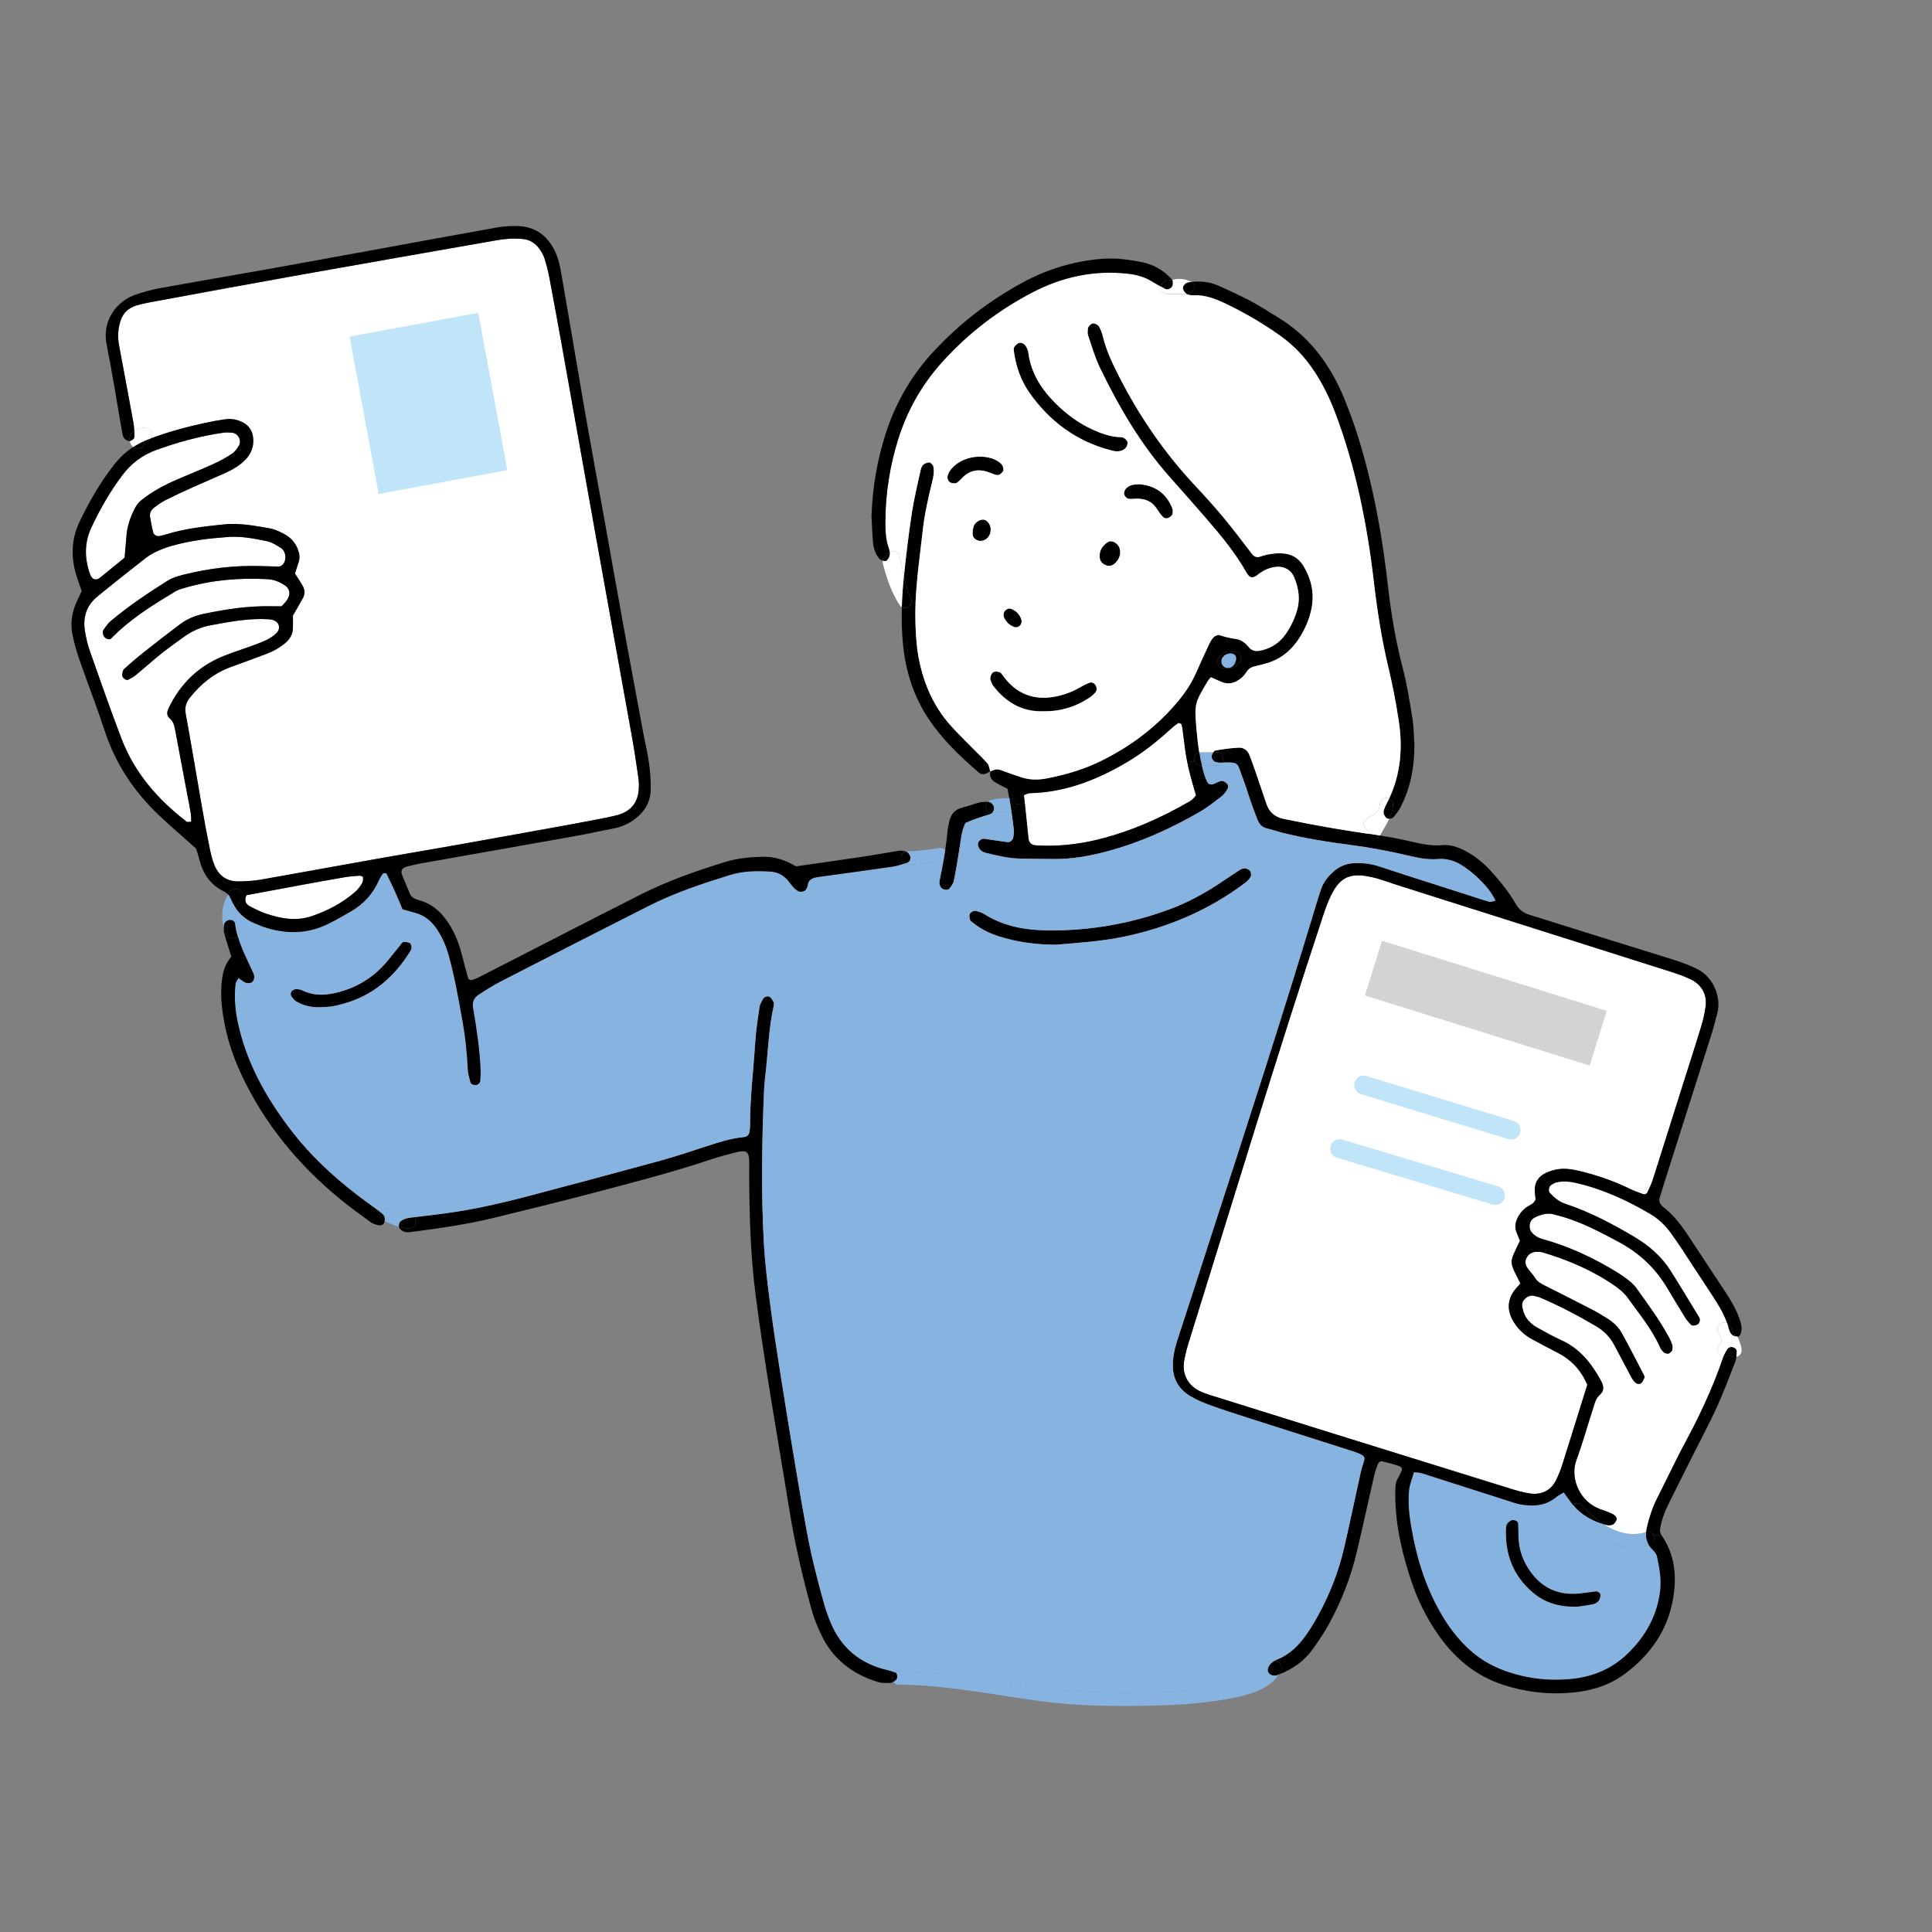 <svg xmlns="http://www.w3.org/2000/svg" id="_&#x30EC;&#x30A4;&#x30E4;&#x30FC;_1" data-name="&#x30EC;&#x30A4;&#x30E4;&#x30FC;_1" viewBox="0 0 897.89 897.89"><rect x="0" y="0" width="897.89" height="897.89" fill="#808080" stroke="none"/><defs><style>      .cls-1 {        fill: none;      }      .cls-2 {        fill: #c0e5f9;      }      .cls-3 {        fill: #d3d3d4;      }      .cls-4 {        fill: #fff;      }      .cls-5 {        fill: #86b3e0;      }    </style></defs><rect class="cls-1" width="897.89" height="897.89"></rect><g><g><path d="M805.23,620.56c-.76-.54-1.42-1.55-1.64-2.48-.26-1.08-.57-2.16-.94-3.19.48.22.92.6,1.27,1.16.85,1.36,1.48,2.77,1.82,4.23.58.13,1.1.43,1.5.86-.73-.02-1.49-.21-2.02-.58Z"></path><path d="M800.89,630.56c.5-1.26,1.14-2.46,1.9-3.57.53-.78,1.54-1.21,2.69-.85,1.12.35,1.74,1.15,1.68,2.16-.05.76-.1,1.54-.2,2.32-.8.21-1.61.1-2.49-.3-.37-.17-.69-.46-1-.72-.01.01-.01.02-.03.04-.78.85-1.7,1.09-2.55.92Z"></path><path class="cls-4" d="M802.79,626.99c-.75,1.11-1.39,2.32-1.9,3.57-2.07-.41-3.71-3.2-1.81-5.29,1.73-1.88.72-4.23-.48-6.12-1.77-2.82,1.65-5.43,4.06-4.26.37,1.04.68,2.11.94,3.19.22.92.87,1.93,1.64,2.48.53.37,1.29.55,2.02.58.36.36.63.8.8,1.31.67,2,2.45,5.67.35,7.39-.47.39-.95.65-1.44.78.1-.78.15-1.55.2-2.32.06-1.01-.55-1.81-1.68-2.16-1.14-.36-2.16.07-2.69.85Z"></path><path d="M800.89,630.56c.85.16,1.77-.07,2.55-.92.01-.01.01-.02.03-.04.31.26.63.54,1,.72.88.39,1.69.51,2.49.3-.13.9-.31,1.79-.63,2.61-2.69,6.91-5.32,13.86-8.38,20.63-3.06,6.75-6.58,13.31-9.91,19.95-4.09,8.14-8.19,16.28-12.26,24.45-2.11,4.24-3.87,8.61-4.35,13.33.26.69.37,1.39.74,1.92l-3.57.02c-.54-1.24-1.8-2.11-3.48-1.55-.04.01-.07.02-.11.04.05-.72.17-1.44.34-2.19,1.05-4.63,2.53-9.11,4.67-13.36,3.03-6.03,5.98-12.1,9-18.14,1.35-2.72,2.76-5.42,4.2-8.1,6.73-12.51,12.73-25.33,17.34-38.78.1-.3.21-.59.33-.89Z"></path><path d="M766.28,718.06c-1.12-1.86-1.46-3.88-1.27-6.05.04-.01.07-.02.11-.04,1.67-.56,2.93.31,3.48,1.55.68,1.55.26,3.7-1.84,4.39-.16.05-.32.1-.48.15Z"></path><path d="M731.15,699.54c1.08-1.08,2.81-1.4,4.1.09,2.78,3.19,6.21,6.34,10.02,8.77-5.57-1.63-10.39-4.42-14.12-8.86Z"></path><path class="cls-5" d="M730.9,703.98c-1.31-1.5-.86-3.35.25-4.43,3.73,4.43,8.55,7.23,14.12,8.86,5.95,3.79,12.84,5.84,19.74,3.61-.2,2.17.15,4.19,1.27,6.05-13.27,4.08-26.87-4.33-35.37-14.08Z"></path><path class="cls-5" d="M712.64,740.28c5.38,4.49,11.72,6.54,20.23,6.44,1.53-.23,4.53-.62,7.51-1.19.92-.18,1.95-.79,2.55-1.5.57-.69.8-1.77.88-2.71.05-.86-1.27-1.77-2.15-1.68-2.66.32-5.32.76-7.99,1.01-10.49.95-18.36-3.4-23.76-12.22-2.67-4.36-4.16-9.22-4.23-14.4-.02-2.02-.06-4.04-.16-6.05-.06-1.11-2.19-1.88-3.24-1.32-1.26.7-2.23,1.73-2.29,3.11-.65,12.17,3.13,22.6,12.66,30.52ZM654.82,693c.22-2.91,1.47-5.74,2.28-8.7,2.72-.14,5.18.89,7.68,1.69,11.89,3.8,23.77,7.61,35.67,11.41,1.92.62,3.83,1.34,5.82,1.73,6.18,1.18,12.11.85,17.22-3.48.75-.64,1.7-1.06,3.26-2.02,1.18,1.6,2,2.66,2.75,3.76.52.76,1.07,1.48,1.65,2.16-1.11,1.08-1.55,2.93-.25,4.43,8.5,9.76,22.1,18.16,35.37,14.08.43.7.96,1.38,1.63,2.03.94.91,1.95,2.09,2.21,3.3,1.09,5.29,2.13,10.56,1.45,16.05-1.44,11.58-6.75,21.06-15.05,29.09-7.07,6.86-15.65,10.61-25.27,11.71-10.87,1.22-21.57.04-31.94-3.71-6.78-2.44-12.74-6.12-17.88-11.2-4.1-4.05-7.63-8.54-10.63-13.48-8.75-14.4-13.31-30.2-15.62-46.72-.55-3.99-.67-8.12-.36-12.14Z"></path><path class="cls-4" d="M707.42,606.88c-.33-2.6,2.77-5.18,5.36-4.62.99.21,2.01.41,2.92.79,9.03,3.82,17.69,8.37,26.13,13.36,3.57,2.11,6.4,4.95,8.35,8.62,2.71,5.05,5.35,10.15,8.06,15.21.47.86,1.1,1.69,1.81,2.34.79.69,1.95.92,2.75.23.69-.58,1.02-1.6,1.43-2.46.12-.26.06-.72-.09-.99-3.43-6.58-6.8-13.2-10.36-19.7-1.65-3.01-4.19-5.29-7.12-7.07-2.02-1.23-4.02-2.51-6.11-3.6-7.49-3.87-15.02-7.69-22.56-11.47-1.84-.91-3.52-1.81-4.64-3.68-1.03-1.72-2.6-3.12-3.66-4.83-.91-1.47-1.05-3.17-.01-4.78.99-1.54,2.43-2.32,4.2-2.4,1-.04,2.06-.05,3.01.23,12.05,3.59,23.5,8.49,33.84,15.71,2.19,1.52,4.31,3.39,5.84,5.53,5.3,7.41,11.2,14.42,14.92,22.87.39.9,1.07,1.72,1.8,2.4.43.39,1.19.51,1.82.58.74.07,2.06-1.21,2.1-1.93.04-.67.2-1.38.01-1.97-.42-1.28-.94-2.55-1.58-3.72-4.36-8.05-9.78-15.39-15.11-22.8-1.34-1.87-3.25-3.42-5.14-4.81-2.44-1.8-5.06-3.36-7.69-4.88-9.7-5.57-19.85-10.13-30.65-13.09-2.07-.57-3.72-1.52-5.09-3.06-1.85-2.11-1.24-5.74,1.16-6.94,2.77-1.38,5.67-2.37,8.77-1.6,2.94.73,5.88,1.57,8.71,2.6,7.64,2.77,14.8,6.56,21.94,10.41,9.46,5.1,16.94,12.17,22.41,21.42,2.76,4.64,5.56,9.27,8.4,13.86.7,1.12,1.65,2.09,2.55,3.09.64.72,3.07.22,3.63-.75.53-.91.68-1.86.1-2.81-4.4-7.2-8.72-14.44-13.23-21.57-4.25-6.69-10.08-11.72-16.88-15.75-10.19-6.04-20.64-11.56-31.89-15.3-3.08-1.02-5.27-2.85-7.33-5.1-.79-.86-.53-2.96.51-3.61.85-.53,1.72-1.13,2.67-1.34,3.02-.65,6.04-.37,9.03.31,12.31,2.83,23.62,8.03,34.43,14.4,3.82,2.24,7.01,5.29,9.61,8.88,1.79,2.46,3.51,4.98,5.18,7.52,4.64,7.05,9.25,14.12,13.89,21.18,2.74,4.18,5.4,8.39,7.04,13.1-2.4-1.17-5.83,1.44-4.06,4.26,1.2,1.9,2.21,4.24.48,6.12-1.9,2.08-.26,4.88,1.81,5.29-.12.3-.24.59-.33.89-4.61,13.44-10.61,26.27-17.34,38.78-1.44,2.67-2.84,5.37-4.2,8.1-3.02,6.04-5.96,12.11-9,18.14-2.14,4.25-3.62,8.72-4.67,13.36-.17.75-.3,1.48-.34,2.19-6.9,2.23-13.79.18-19.74-3.61.52.15,1.05.28,1.58.42.91.23,2.14.1,2.92-.37.76-.46,1.32-1.49,1.6-2.39.14-.44-.41-1.32-.87-1.69-.78-.6-1.71-1.03-2.62-1.42-1.87-.76-3.83-1.33-5.67-2.18-8.75-4.09-12.39-14.48-9.6-22.06,2.91-7.91,5.15-16.05,7.78-24.08.71-2.22,1.19-4.65,3.07-6.28,2.22-1.95,1.91-4.19.73-6.38-4.39-8.19-9.92-15.25-18.74-19.17-3.7-1.64-7.21-3.71-10.77-5.64-2.4-1.31-4.5-3.11-5.81-5.51-.78-1.44-1.23-3.13-1.44-4.77Z"></path><path d="M712.64,740.28c-9.53-7.92-13.31-18.35-12.66-30.52.06-1.38,1.03-2.4,2.29-3.11,1.05-.57,3.18.21,3.24,1.32.1,2.01.14,4.03.16,6.05.06,5.19,1.55,10.04,4.23,14.4,5.4,8.82,13.27,13.17,23.76,12.22,2.67-.25,5.33-.69,7.99-1.01.87-.1,2.19.81,2.15,1.68-.07.94-.31,2.02-.88,2.71-.61.72-1.63,1.32-2.55,1.5-2.97.58-5.98.96-7.51,1.19-8.51.1-14.85-1.96-20.23-6.44Z"></path><path d="M643,377.34c.15-1.28.76-2.56,1.38-3.73.46-.85.87-1.71,1.27-2.58.97.42,1.72,1.32,1.72,2.72s-.22,2.86-.72,4.17c-.27.89-.6,1.75-.98,2.59-.64.01-1.24-.15-1.57-.54-.59-.71-1.19-1.79-1.11-2.63Z"></path><path class="cls-4" d="M635.84,385.76c-1.86-.78-3.03-3.2-1.12-4.94,1.35-1.23,3.19-1.74,4.52-2.92,1-.89,1.55-1.66,1.8-2.66.09-.48.15-.97.17-1.48.08-2.56,2.64-3.47,4.44-2.72-.39.86-.81,1.72-1.27,2.58-.62,1.17-1.23,2.45-1.38,3.73-.09.84.52,1.91,1.11,2.63.32.39.92.55,1.57.54-1.21,2.6-2.85,5.03-4.28,7.74-.01.04-.04.07-.06.1-1.82-.28-3.65-.57-5.47-.84-.18-.53-.21-1.13-.02-1.75Z"></path><path d="M641.34,388.35c-1.42,2.55-4.74,1.39-5.47-.84,1.83.27,3.65.55,5.47.84Z"></path><path class="cls-4" d="M618.49,416.32c4.42-9.08,9.28-10.82,19.01-8.69,3.93.85,7.73,2.37,11.58,3.6,42.43,13.44,84.87,26.87,127.28,40.35,3.2,1.01,6.41,2.14,9.43,3.6,4.98,2.39,7.58,7.01,6.91,12.38-.42,3.33-1.23,6.64-2.21,9.86-2.54,8.39-5.27,16.72-7.91,25.09-4.77,15.11-9.51,30.24-14.33,45.33-.71,2.23-1.69,4.37-2.7,6.49-.21.42-1.24.85-1.7.69-2.22-.75-4.44-1.57-6.53-2.59-7.63-3.71-15.57-6.42-23.82-8.35-3.01-.7-6.01-1.13-9.03-.75-1.96.25-3.96.84-5.77,1.64-3.76,1.68-5.67,4.66-5.41,8.86.08,1.32.27,2.65.38,3.67-1.06,2.34-3.3,2.69-4.81,3.97-1.56,1.33-2.83,2.82-3.68,4.72-1.02,2.28-1.32,4.5-.27,6.84.54,1.22,1.01,2.48,1.48,3.63-5.4,11.21-5,9.03.21,19.88-.55.59-1.17,1.27-1.8,1.96-4.03,4.45-4.71,9.66-1.92,14.82,2.14,3.98,5.24,7.01,9.21,9.13,3.87,2.06,7.73,4.17,11.63,6.15,6.26,3.18,10.9,7.84,13.96,14.96-3.96,12.67-7.74,24.91-11.62,37.12-.81,2.55-1.81,5.08-3.03,7.47-2.55,4.97-7.12,6.61-11.83,5.96-3.31-.46-6.58-1.44-9.79-2.44-29.95-9.28-59.9-18.61-89.83-27.93-16.42-5.11-32.83-10.26-49.24-15.4-1.28-.41-2.56-.85-3.81-1.38-6.23-2.61-9.36-8.08-8.19-14.59.48-2.66,1.11-5.3,1.91-7.87,20.69-66.3,40.8-132.79,62.58-198.76,1.05-3.19,2.18-6.39,3.65-9.41Z"></path><path d="M592.55,771.76c1.89.22,3.77,2.37,2.72,4.71-.28.64-.62,1.25-.99,1.81-.29.12-.6.22-.9.33-.6.21-1.36.18-1.99.02-.62-.16-1.29-.49-1.69-.97-.67-.8-.69-1.76-.26-2.8.63-1.5,1.8-2.43,3.08-3.1h.01Z"></path><path class="cls-5" d="M571.52,303.62c2.19-.17,3.43,1.39,2.93,3.22-.36,1.29-.81,2.5-2.11,3.22-1.15.64-2.69.55-3.72-.33-1-.85-1.3-2.38-.75-3.6.8-1.73,2.29-2.29,3.65-2.5Z"></path><path d="M574.45,306.84c.49-1.82-.74-3.39-2.93-3.22-1.35.21-2.84.78-3.65,2.5-.55,1.22-.25,2.75.75,3.6,1.03.89,2.58.97,3.72.33,1.29-.72,1.75-1.92,2.11-3.22ZM576.38,304.31c.78,1.33.43,3.52-1.1,4.21-.12.05-.23.09-.36.14-.47,1.12-1.58,1.92-2.85,1.92h-3.29c-2.6,0-4.19-3.4-2.17-5.25.13-.14.28-.25.43-.37.96-1.66,3.08-2.61,5.03-2.07.16.04.3.11.43.19,1.45-.51,3.02-.22,3.87,1.23Z"></path><path d="M565.14,354.2c-1.05-.14-2.36-1.91-2-3.07.15-.47.41-1.07.73-1.53h1.64c2.76,0,3.6,2.99,2.51,4.81-.28.01-.58.02-.89.04-.67.02-1.33-.16-2-.25Z"></path><path class="cls-5" d="M558.57,355.77c-.49-2.01-.89-4.04-1.21-6.07.23-.06.48-.09.75-.09h5.75c-.32.46-.58,1.06-.73,1.53-.36,1.16.95,2.93,2,3.07.67.09,1.33.27,2,.25.31-.01.6-.02.89-.04-.48.79-1.31,1.35-2.51,1.35h-6.94Z"></path><path d="M555.24,353.54c-.41-1.55.31-3.44,2.12-3.84.32,2.03.72,4.07,1.21,6.07h-.46c-1.62,0-2.58-1.02-2.87-2.23Z"></path><path d="M549.74,134.05c-.16-1.1,1.17-2.61,2.38-2.81.55-.1,1.11-.17,1.66-.23,2.44,1.49.85,5.57-1.9,5.57h-.43c-.81-.54-1.58-1.61-1.71-2.53Z"></path><path d="M620.49,191.78c-2.51-6.67-5.64-12.99-9.51-18.96-4.28-6.6-9.56-12.25-15.96-16.79-8-5.67-16.42-10.65-25.28-14.87-4.92-2.34-9.91-4.32-15.51-3.93-.65.05-1.32-.18-1.98-.31-.25-.04-.52-.16-.79-.33h.43c2.75,0,4.34-4.08,1.9-5.57,4.2-.47,8.32-.07,12.23,1.65,5.24,2.32,10.45,4.72,15.51,7.39,4.18,2.21,8.09,4.87,12.15,7.29,14.8,8.87,24.47,21.96,30.97,37.66,5.05,12.19,8.83,24.78,11.9,37.59,3.95,16.42,6.62,33.06,8.51,49.85,1.45,12.74,3.56,25.41,6.81,37.83,2.06,7.86,3.31,15.86,4.58,23.85.63,3.98.62,8.07.9,12.11,0,10.3-1.81,20.17-6.7,29.33-.78,1.47-1.88,2.77-2.91,4.1-.4.52-1.26.83-2.07.84.38-.84.72-1.7.98-2.59.49-1.31.72-2.71.72-4.17s-.75-2.3-1.72-2.72c5.32-11.37,6.32-23.39,4.45-35.81-1.26-8.34-2.83-16.61-4.79-24.83-3.14-13.12-5.22-26.46-6.8-39.89-3.14-26.87-8.4-53.32-18.01-78.74Z"></path><path d="M611.59,663.74c29.93,9.33,59.87,18.65,89.83,27.93,3.21,1,6.48,1.98,9.79,2.44,4.71.64,9.28-1,11.83-5.96,1.22-2.39,2.22-4.92,3.03-7.47,3.88-12.21,7.66-24.46,11.62-37.12-3.06-7.12-7.7-11.78-13.96-14.96-3.91-1.98-7.76-4.09-11.63-6.15-3.97-2.12-7.06-5.15-9.21-9.13-2.78-5.16-2.11-10.37,1.92-14.82.63-.69,1.24-1.37,1.8-1.96-5.21-10.84-5.61-8.66-.21-19.88-.47-1.16-.94-2.41-1.48-3.63-1.05-2.34-.75-4.56.27-6.84.85-1.9,2.12-3.39,3.68-4.72,1.5-1.28,3.75-1.63,4.81-3.97-.11-1.02-.3-2.35-.38-3.67-.26-4.2,1.65-7.18,5.41-8.86,1.81-.8,3.81-1.39,5.77-1.64,3.02-.38,6.03.05,9.03.75,8.24,1.93,16.19,4.64,23.82,8.35,2.09,1.02,4.31,1.84,6.53,2.59.46.16,1.49-.27,1.7-.69,1.01-2.12,1.99-4.26,2.7-6.49,4.82-15.09,9.56-30.23,14.33-45.33,2.64-8.37,5.37-16.7,7.91-25.09.97-3.22,1.79-6.53,2.21-9.86.66-5.37-1.94-9.99-6.91-12.38-3.02-1.45-6.22-2.59-9.43-3.6-42.41-13.48-84.85-26.91-127.28-40.35-3.86-1.23-7.65-2.75-11.58-3.6-9.73-2.13-14.59-.39-19.01,8.69-1.47,3.02-2.6,6.22-3.65,9.41-21.78,65.97-41.89,132.46-62.58,198.76-.8,2.58-1.43,5.21-1.91,7.87-1.17,6.5,1.96,11.98,8.19,14.59,1.24.53,2.53.97,3.81,1.38,16.41,5.14,32.81,10.29,49.24,15.4ZM612.11,418.98c.58-1.95,1.18-3.88,1.85-5.79,1.15-3.27,3.23-5.91,5.82-8.16,2.61-2.28,5.64-3.66,9.16-3.86,4.08-.23,8.02.16,11.97,1.47,14.1,4.66,28.25,9.12,42.4,13.65,2.88.92,5.76,1.95,8.68,2.75.79.21,1.76-.22,3.02-.42-1.85-4.08-4.6-7.07-7.43-9.92-2.13-2.13-4.52-4.05-7-5.78-3.67-2.58-7.73-4.08-12.36-3.68-4.77.42-9.35-.59-14-1.68-8.87-2.07-17.82-3.77-26.89-4.93-10.36-1.32-20.71-3.01-30.88-5.51-2.62-.65-5.17-1.57-7.79-2.18-2.24-.53-3.46-2.06-4.24-3.97-1.26-3.13-2.38-6.32-3.49-9.5-1.12-3.19-2.03-6.45-3.26-9.59-2.84-7.27-1.29-7.81-9.65-7.48,1.08-1.81.25-4.81-2.51-4.81h-1.64c.26-.41.57-.71.87-.78,3.64-.65,7.31-1.19,10.99-1.36,2.07-.1,3.97,1.08,4.82,3.13,1.16,2.8,2.14,5.68,3.14,8.54,1.65,4.79,3.24,9.59,4.86,14.39,1.29,3.88,4.08,6.24,7.95,7.02,7.93,1.64,15.9,3.14,23.88,4.5,5.15.89,10.31,1.66,15.49,2.45.73,2.23,4.06,3.39,5.47.84,1.36.21,2.7.43,4.06.65,3.33.54,6.62,1.3,9.92,2.03,4.94,1.1,9.84,2.28,15.01,1.77,3.8-.37,7.33.95,10.67,2.69,4.56,2.37,8.45,5.57,11.89,9.35,4.31,4.77,8.37,9.76,11.58,15.33,1.47,2.53,3.41,4.08,6.09,4.92,11.27,3.54,22.54,7.09,33.81,10.6,11.27,3.51,22.59,6.93,33.83,10.51,3.53,1.12,7.02,2.45,10.35,4.06,7.74,3.75,11.47,13.16,9.61,20.45-.92,3.6-1.85,7.2-2.97,10.73-7.14,22.52-14.32,45.02-21.48,67.54-.81,2.56-1.58,5.15-2.4,7.73-.48,1.48.17,2.61,1.03,3.68.21.26.49.45.76.66,4.88,3.79,8.49,8.66,11.84,13.76,5.57,8.47,11.16,16.92,16.74,25.37,2.63,3.96,5.04,8.02,6.65,12.48.8,2.22,1.47,4.53.73,6.92-.19.59-.68,1.49-1.09,1.53-.24.02-.48.02-.73.01-.41-.43-.92-.73-1.5-.86-.35-1.45-.97-2.87-1.82-4.23-.35-.55-.79-.94-1.27-1.16-1.64-4.71-4.3-8.92-7.04-13.1-4.63-7.06-9.24-14.13-13.89-21.18-1.66-2.54-3.39-5.05-5.18-7.52-2.6-3.6-5.79-6.64-9.61-8.88-10.81-6.37-22.12-11.57-34.43-14.4-3-.68-6.01-.96-9.03-.31-.95.21-1.82.81-2.67,1.34-1.03.65-1.29,2.75-.51,3.61,2.06,2.26,4.25,4.08,7.33,5.1,11.25,3.74,21.7,9.27,31.89,15.3,6.8,4.03,12.63,9.06,16.88,15.75,4.51,7.13,8.83,14.38,13.23,21.57.58.95.43,1.9-.1,2.81-.57.97-2.99,1.47-3.63.75-.9-1-1.85-1.97-2.55-3.09-2.85-4.6-5.64-9.22-8.4-13.86-5.47-9.24-12.95-16.31-22.41-21.42-7.15-3.86-14.31-7.64-21.94-10.41-2.84-1.03-5.77-1.87-8.71-2.6-3.1-.76-6,.22-8.77,1.6-2.4,1.2-3.01,4.83-1.16,6.94,1.37,1.54,3.02,2.49,5.09,3.06,10.81,2.96,20.96,7.52,30.65,13.09,2.62,1.52,5.25,3.08,7.69,4.88,1.89,1.38,3.8,2.93,5.14,4.81,5.32,7.41,10.75,14.75,15.11,22.8.64,1.17,1.16,2.44,1.58,3.72.18.59.02,1.31-.01,1.97-.04.73-1.36,2.01-2.1,1.93-.63-.07-1.39-.18-1.82-.58-.73-.68-1.4-1.5-1.8-2.4-3.72-8.45-9.62-15.46-14.92-22.87-1.53-2.14-3.65-4.02-5.84-5.53-10.34-7.22-21.78-12.12-33.84-15.71-.95-.28-2.01-.27-3.01-.23-1.77.09-3.21.86-4.2,2.4-1.03,1.61-.9,3.31.01,4.78,1.06,1.71,2.62,3.11,3.66,4.83,1.12,1.87,2.81,2.77,4.64,3.68,7.54,3.78,15.07,7.6,22.56,11.47,2.09,1.09,4.09,2.37,6.11,3.6,2.93,1.79,5.47,4.07,7.12,7.07,3.56,6.51,6.94,13.12,10.36,19.7.15.27.21.73.09.99-.41.86-.74,1.88-1.43,2.46-.8.69-1.96.46-2.75-.23-.71-.65-1.34-1.48-1.81-2.34-2.71-5.05-5.35-10.15-8.06-15.21-1.96-3.67-4.78-6.52-8.35-8.62-8.44-4.99-17.1-9.54-26.13-13.36-.91-.38-1.94-.58-2.92-.79-2.59-.56-5.69,2.02-5.36,4.62.21,1.64.67,3.33,1.44,4.77,1.31,2.4,3.4,4.2,5.81,5.51,3.56,1.93,7.07,4,10.77,5.64,8.82,3.92,14.35,10.98,18.74,19.17,1.18,2.2,1.49,4.44-.73,6.38-1.87,1.64-2.36,4.07-3.07,6.28-2.62,8.02-4.87,16.17-7.78,24.08-2.78,7.58.85,17.97,9.6,22.06,1.84.85,3.8,1.42,5.67,2.18.91.38,1.85.81,2.62,1.42.47.37,1.01,1.24.87,1.69-.28.9-.84,1.93-1.6,2.39-.78.47-2.01.6-2.92.37-.53-.14-1.06-.27-1.58-.42-3.81-2.43-7.24-5.58-10.02-8.77-1.29-1.49-3.02-1.17-4.1-.09-.58-.68-1.13-1.39-1.65-2.16-.75-1.1-1.56-2.16-2.75-3.76-1.56.96-2.51,1.38-3.26,2.02-5.11,4.32-11.04,4.66-17.22,3.48-1.98-.38-3.89-1.11-5.82-1.73-11.9-3.8-23.78-7.61-35.67-11.41-2.5-.8-4.95-1.82-7.68-1.69-.81,2.96-2.06,5.79-2.28,8.7-.31,4.02-.2,8.14.36,12.14,2.32,16.52,6.87,32.32,15.62,46.72,3.01,4.94,6.53,9.43,10.63,13.48,5.14,5.08,11.1,8.76,17.88,11.2,10.36,3.75,21.07,4.93,31.94,3.71,9.62-1.1,18.2-4.84,25.27-11.71,8.29-8.03,13.61-17.51,15.05-29.09.68-5.5-.36-10.77-1.45-16.05-.26-1.21-1.27-2.39-2.21-3.3-.67-.65-1.19-1.33-1.63-2.03.16-.05.32-.1.48-.15,2.1-.69,2.51-2.83,1.84-4.39l3.57-.02c6.4,9.2,7.22,19.43,5.31,30.04-2.59,14.36-10.49,25.44-21.91,34.13-6.31,4.8-13.63,7.52-21.42,8.59-11.87,1.64-23.57.59-35.03-3.03-13.49-4.25-23.59-12.94-31.37-24.43-4.92-7.28-8.86-15.12-11.68-23.51-4.34-12.88-7.45-25.95-7.6-39.61-.02-2.02-.06-4.07.23-6.06.2-1.27.91-2.49,1.55-3.65,1.93-3.5,1.87-3.99-1.22-4.98-2.24-.71-4.52-1.33-6.81-1.81-.48-.1-1.45.42-1.64.89-.76,1.86-1.47,3.77-1.92,5.73-2.72,11.84-5.26,23.72-8.08,35.53-2.75,11.55-7,22.57-12.67,32.99-2.26,4.14-4.89,8.09-7.63,11.95-4.04,5.7-9.51,9.59-16,12.01.37-.57.7-1.17.99-1.81,1.05-2.34-.84-4.48-2.72-4.71.47-.27.96-.48,1.45-.69,5.85-2.48,10-6.83,13.48-11.92,1.9-2.77,3.65-5.68,5.26-8.64,5.35-9.83,9.41-20.19,11.93-31.11,2.72-11.83,5.2-23.73,7.84-35.59.43-1.95,1.21-3.82,1.63-5.77.11-.48-.43-1.35-.92-1.65-1.13-.68-2.39-1.22-3.65-1.63-16.71-5.35-33.44-10.63-50.15-15.99-5.79-1.85-11.57-3.72-17.28-5.8-3.14-1.16-6.29-2.5-9.15-4.24-5.27-3.23-8-8.06-7.9-14.37.05-3.74.72-7.33,1.9-10.92,5.27-16.02,10.39-32.11,15.6-48.15,16.9-51.98,33.77-103.98,49.52-156.32Z"></path><path class="cls-4" d="M551.81,354.28c.84,4.24,1.97,8.34,4.05,15.41-.79.78-1.58,1.93-2.66,2.58-13.49,7.82-27.62,14.12-42.8,17.87-9.56,2.37-19.28,3.36-29.13,2.73-1.86-.11-3.08-1.29-3.27-3.12-.57-5.43-1.13-10.87-1.7-16.4-.14-1.26-.26-2.54-.39-3.81.89-.31,1.81-.87,2.75-.9,16.68-.39,31.61-6.35,45.68-14.75,6.96-4.17,13.32-9.22,19.33-14.67,1.25-1.13,2.54-2.22,3.92-3.17.27-.19,1.45.27,1.57.63.38,1.27.52,2.62.68,3.96.73,6.07,1.25,9.91,1.99,13.64Z"></path><path d="M544.8,130.07c.43.6.36,1.9.1,2.72-.41,1.29-2.28,2.05-3.28,1.52-.64-.35-1.29-.7-1.93-1.05.09-1.47,1.07-2.85,2.96-2.85.69-.04,1.42-.18,2.16-.34Z"></path><path class="cls-4" d="M544.8,130.07c.88-.2,1.77-.41,2.65-.44,2.14-.1,4.03.34,5.99,1.21.12.05.23.11.35.17-.56.06-1.11.14-1.66.23-1.21.2-2.54,1.71-2.38,2.81.14.91.9,1.98,1.71,2.53h-8.81c-1.99.11-2.98-1.4-2.97-2.96,0-.12,0-.25.01-.36.64.35,1.29.7,1.93,1.05,1,.53,2.87-.22,3.28-1.52.26-.83.33-2.12-.1-2.72Z"></path><path d="M524.24,231.73c-.78-.22-1.65-1.28-1.81-2.09-.16-.79.3-1.96.89-2.59,1.44-1.52,3.39-2,6.42-1.96,6.67.57,12.32,3.94,15.13,11.32.22.58.15,1.29.11,1.95-.07,1.11-.84,1.74-1.74,2.22-1,.52-2.11.35-2.77-.34-1.13-1.18-2.06-2.58-2.96-3.96-2.24-3.41-5.53-4.56-9.41-4.52-1.29.01-2.66.31-3.86-.02Z"></path><path d="M514.24,262.78c-1.6-.55-2.92-1.66-3.13-3.51-.37-3.31,1.2-5.69,3.91-7.42.27-.17.62-.22.94-.33.63.14,1.34.14,1.89.43,1.88,1.06,2.86,2.72,2.76,4.89-.1,2.09-1.11,3.77-2.65,5.15-1.08.95-2.44,1.22-3.71.79Z"></path><path d="M477.91,163.98c1.24,9.46,6.07,16.92,12.65,23.48,5.04,5.03,10.68,9.19,17.16,12.15,4.3,1.97,8.71,3.51,13.53,3.59,1.16.02,2.59,1.43,2.83,2.47-.16.63-.18,1.34-.51,1.88-.95,1.59-2.55,2.13-4.28,2.19-.99.04-2-.21-2.97-.46-15.96-4.14-28.41-13.32-37.85-26.68-4.14-5.85-6.37-12.53-7.34-19.62-.09-.63-.02-1.48.35-1.92.59-.74,1.44-1.6,2.28-1.73.83-.13,2.09.35,2.6,1.01.79,1.01,1.38,2.35,1.54,3.62Z"></path><path d="M469.4,370.96c1.86,0,2.85,1.35,2.96,2.8.12,1.44-.65,2.98-2.3,3.3-.11-.71-.21-1.43-.32-2.14-.18-1.31-.41-2.61-.63-3.96h.3Z"></path><path d="M466.85,284.12c.46-.69,1.66-1.39,2.43-1.28,2.61.38,5.47,3.4,5.52,6.09.01.32-.16.63-.26.95-.28,1.17-2,1.96-3.12,1.55-2.29-.81-3.91-2.42-4.84-4.55-.33-.76-.2-2.06.27-2.76Z"></path><path d="M576.38,304.31c-.85-1.45-2.42-1.74-3.87-1.23-.14-.07-.27-.15-.43-.19-1.95-.54-4.07.41-5.03,2.07-.15.12-.3.23-.43.37-2.02,1.85-.43,5.25,2.17,5.25h3.29c1.27,0,2.38-.8,2.85-1.92.12-.05.23-.09.36-.14,1.53-.69,1.87-2.88,1.1-4.21ZM460.34,358.48c1.48-.74,2.92-1.28,4.67-.62,3.15,1.21,6.35,2.27,9.55,3.34,3.94,1.32,7.94,1.32,11.99.53,8.66-1.68,17.09-4.15,24.99-8.02,14.11-6.94,26.43-16.22,36.45-28.45,3.24-3.96,5.95-8.17,7.99-12.85,1.89-4.32,3.87-8.61,5.88-12.89.57-1.21,1.23-2.45,2.16-3.38.62-.63,1.91-1.22,2.64-.99,2.57.83,5.13,1.47,7.81,1.81,2.43.32,4.33,1.86,5.85,3.75,1.79,2.21,3.98,2.03,6.42,1.42,4.45-1.15,7.98-3.57,10.63-7.27,2.35-3.31,4.09-6.91,5.31-10.84,1.71-5.51.87-10.68-1.26-15.78-1.54-3.65-5.08-5.37-9.14-4.73-3.09.5-5.68,1.9-8.12,3.83-2.05,1.61-3.54,1.16-4.88-1.24-5.16-9.18-11.86-17.21-18.7-25.14-5.74-6.64-11.58-13.18-17.4-19.78-13.31-15.07-23.28-32.28-31.99-50.25-2.34-4.82-3.79-10.08-5.56-15.18-.3-.89-.12-1.97-.06-2.97.05-1.1,1.6-2.65,2.76-2.48.87.12,2,.69,2.41,1.42.83,1.44,1.42,3.07,1.81,4.69,1.61,6.62,4.52,12.68,7.6,18.71,9.44,18.44,21.03,35.37,35.22,50.52,4.62,4.92,9.14,9.94,13.45,15.13,4.53,5.46,8.76,11.15,13.1,16.76.96,1.24,2.34,1.63,3.57,1.19,3.25-1.12,6.52-1.64,9.94-1.58,4.42.09,7.9,1.97,10.18,5.64,3.88,6.25,5.37,13.1,3.82,20.37-.84,3.97-2.33,7.74-4.34,11.3-4.01,7.1-9.56,12.16-17.65,14.12-1.31.32-2.59.74-3.92.99-1.74.32-3.12,1.03-4.12,2.59-.73,1.12-1.62,2.21-2.65,3.04-2.8,2.27-5.89,3.22-9.4,1.58-1.52-.7-3.06-1.37-4.56-2.03-.54.62-1.07,1.07-1.41,1.64-6.11,10.3-6.36,10.6-5.39,21.85.33,3.83.73,7.66,1.34,11.47-1.81.41-2.53,2.29-2.12,3.84l-3.44.74c-.74-3.73-1.26-7.57-1.99-13.64-.16-1.33-.29-2.69-.68-3.96-.11-.36-1.29-.81-1.57-.63-1.38.95-2.67,2.03-3.92,3.17-6.01,5.46-12.37,10.51-19.33,14.67-14.07,8.4-28.99,14.35-45.68,14.75-.94.02-1.86.59-2.75.9.14,1.27.26,2.55.39,3.81l-3.94.41c-.11-1.44-1.1-2.8-2.96-2.8h-.3c-.25-1.38-.51-2.8-.76-4.34-1.8-.95-3.92-1.93-5.9-3.14-1.82-1.13-2.71-2.81-2.09-5Z"></path><path d="M461.6,312.41c.9-.58,3.06-.31,3.75.53.63.78,1.17,1.63,1.8,2.4,6.68,8.32,15.33,10.45,25.37,7.93,3.27-.81,6.4-2.07,9.33-3.78,1.43-.84,2.93-1.63,4.49-2.2.95-.34,1.98.03,2.67.92.87,1.11.87,2.82-.01,3.68-.73.69-1.4,1.46-2.22,2.02-6.58,4.53-13.89,6.71-21.56,6.63-10.29.41-17.74-4.21-23.63-11.83-.59-.78-.88-1.8-1.23-2.72-.41-1.02.32-2.99,1.26-3.6Z"></path><path class="cls-5" d="M460.85,377.97c.74-.65,1.21-1.81,1.06-2.75-.2-1.26-1.48-2.54-2.75-2.55h-.12c.33-.33.78-.6,1.33-.78,2.79-.86,5.82-.94,8.74-.94.22,1.34.44,2.65.63,3.96.11.71.21,1.43.32,2.14-.21.04-.42.06-.65.06-2.48,0-5.02-.01-7.41.71-.41.12-.79.17-1.15.13Z"></path><path d="M460.22,358.54l.17-.23c-.02.06-.04.11-.05.17-.04.02-.09.04-.12.06Z"></path><path d="M460.39,358.31l-.17.23s-.02-.07-.02-.11c.06-.04.14-.09.2-.12Z"></path><path d="M461.91,375.22c.15.94-.32,2.09-1.06,2.75-2.47-.16-3.51-3.57-1.81-5.3h.12c1.27.01,2.55,1.29,2.75,2.55Z"></path><path d="M454.48,392.19c0-1.22,1.77-2.57,2.83-2.42,3.65.52,7.28,1.11,10.94,1.59,1.28.16,2.6-1.11,2.72-2.43.1-1.01.36-2.03.25-3.02-.34-2.96-.75-5.92-1.17-8.86,1.65-.32,2.43-1.86,2.3-3.3l3.94-.41c.57,5.53,1.13,10.97,1.7,16.4.18,1.82,1.41,3.01,3.27,3.12,9.85.63,19.57-.37,29.13-2.73,15.18-3.75,29.31-10.04,42.8-17.87,1.09-.64,1.87-1.8,2.66-2.58-2.08-7.07-3.22-11.18-4.05-15.41l3.44-.74c.3,1.21,1.26,2.23,2.87,2.23h.46c.33,1.47.73,2.93,1.18,4.37.3.96.73,1.87,1.1,2.81.58,1.47,1.7,1.96,3.22,1.37,1.24-.48,2.44-1.28,3.7-1.4.8-.09,1.84.68,2.49,1.33.75.78.59,1.95.01,2.8-.74,1.1-1.54,2.27-2.59,3.06-3.22,2.45-6.38,5.03-9.87,7.05-13.47,7.81-27.55,14.23-42.66,18.32-8.18,2.22-16.44,3.77-24.94,3.73-5.41-.01-10.81-.09-16.22-.2-5.43-.1-10.68-1.44-15.93-2.67-.95-.22-1.95-.79-2.58-1.5-.59-.68-1-1.75-1.01-2.64Z"></path><path d="M456.49,251.32c-2.03.46-4.37-.97-4.46-2.94-.06-1.29.12-2.67.54-3.89.63-1.85,3.18-3.28,4.77-2.93,1.74.38,3.15,2.5,3.09,4.65-.1,2.67-1.58,4.6-3.94,5.13Z"></path><path d="M464.47,435.24c-4.83-1.53-9.39-3.81-13.25-7.17-.59-.53-.7-1.82-.69-2.76.02-1.11,1.97-2.28,3.06-1.95,1.27.39,2.65.69,3.75,1.39,9.49,6.06,20.12,7.68,31.04,7.68,19.07-.01,37.61-3.27,55.51-9.97,7.95-2.98,15.36-6.95,22.44-11.61,3.1-2.03,6.15-4.17,9.28-6.17.83-.53,1.81-1.1,2.73-1.11.89-.01,2.07.46,2.58,1.12.51.65.69,2.03.33,2.73-.59,1.15-1.63,2.16-2.67,2.95-17.04,12.78-36.15,20.86-56.97,25.09-10.29,2.1-20.74,2.7-30.87,3.6-9.14-.04-17.83-1.17-26.26-3.82Z"></path><path d="M462.6,220.62c-1.6-.48-3.12-1.26-4.74-1.65-3.45-.86-6.7-.28-9.49,2.02-1.29,1.06-2.3,2.49-3.68,3.39-.67.44-1.96.26-2.83-.04-1.2-.39-1.82-2.29-1.38-3.41.23-.62.42-1.28.78-1.82,5.37-7.98,17.89-8.58,23.42-4.09,1.06.85,1.84,1.95,1.6,3.93-.38.37-.95,1.16-1.73,1.62-.51.29-1.34.25-1.95.06Z"></path><path d="M438.51,399.93c.29-1.66.57-3.33.81-4.99,1.54,1.49,1.6,4.37-.81,4.99Z"></path><path d="M455.18,372.93c1.23-.31,2.58-.27,3.86-.26-1.7,1.72-.65,5.14,1.81,5.3-.23.21-.51.37-.79.46-3.87,1.15-7.69,2.39-11.34,4.02-1.79,3.57-2.08,7.27-2.64,10.93-.81,5.34-1.71,10.67-2.77,15.96-.25,1.24-1.13,2.41-1.93,3.46-.65.85-1.71.85-2.74.54-1.08-.33-1.64-1.17-1.91-2.14-.17-.63-.17-1.36-.04-2,.65-3.08,1.27-6.17,1.81-9.27,2.41-.62,2.35-3.5.81-4.99.43-2.9.79-5.8,1.05-8.72.11-1.34.48-2.66.72-3.98.67-3.66,2.58-6.09,6.37-6.97,2.61-.6,5.13-1.66,7.73-2.33Z"></path><path d="M420.09,267.85c1-9.81,2.19-19.62,3.66-29.36,1.01-6.65,2.64-13.22,4.05-19.8.21-.95.57-2.02,1.22-2.69.62-.62,1.68-.9,2.6-1.1.73-.15,1.98,1.13,2.12,1.8.52,2.39.09,4.71-.48,7-1.85,7.54-3.58,15.11-4.43,22.82-1.23,11.09-2.86,22.17-3.33,33.33l-1.84-.09c.05-.57-.04-1.18-.34-1.82-1.55-3.25-2.48-6.64-3.23-10.09Z"></path><path d="M441.37,336.68c3.55,4.05,7.48,7.77,11.25,11.64,2.12,2.17,4.37,4.2,6.32,6.52.75.91.86,2.37,1.26,3.59-.23.13-.44.27-.67.42-1.52,1-3.17,1.47-4.66.19-8.67-7.53-17-15.41-23.39-25.06-6.84-10.34-10.51-21.79-11.77-34.07-.6-5.91-.76-11.83-.6-17.74,1.86,1.1,4.31-.27,4.55-2.39l1.84.09c-.14,3.31-.16,6.65-.05,9.99.21,6.41.67,12.75,2.14,19.05,2.43,10.39,6.76,19.76,13.78,27.79Z"></path><path class="cls-5" d="M421.75,401.77c-.6.01-1.12-.14-1.55-.37.39-.12.79-.25,1.18-.38.91-.3,1.69-1.07,1.7-2.27,0-1.12-1.16-2.83-2.16-3.03.26-.07.53-.11.83-.11,4.98-.05,9.88-.73,14.79-1.53,1.16-.19,2.12.2,2.78.86-.25,1.66-.52,3.33-.81,4.99-.11.05-.22.06-.33.09-5.43.9-10.9,1.69-16.42,1.75Z"></path><path d="M420.2,401.39c-2.12-1.21-1.87-4.99.73-5.68,1,.2,2.16,1.91,2.16,3.03-.01,1.19-.79,1.97-1.7,2.27-.4.14-.79.26-1.18.38Z"></path><path d="M419.11,282.16c.12-4.53.44-9.06.9-13.58.02-.25.05-.48.07-.73.75,3.45,1.68,6.84,3.23,10.09.31.64.39,1.26.34,1.82-.23,2.12-2.69,3.49-4.55,2.39Z"></path><path class="cls-4" d="M410.23,260.55c.79.23,1.61.25,1.97-.17.62-.7,1.12-1.68,1.26-2.59.05-.35.05-.7.02-1.07,1.59-1.02,4.04-.73,4.61,1.64.75,3.17,1.31,6.36,2,9.5-.02.25-.05.48-.07.73-.46,4.52-.78,9.04-.9,13.58-.41-.23-.79-.6-1.11-1.1-3.82-5.91-5.99-12.44-7.71-19.22-.11-.47-.14-.9-.06-1.29Z"></path><path class="cls-5" d="M417.65,776.76c21.27.16,42.09,4.41,63.09,7.29,15.07,2.08,30.06,2.67,45.26,2.6,12.63-.06,25.44-.27,37.96-2.17,7.96-1.21,22.18-2.63,26-11.13.57-1.26,1.58-1.7,2.59-1.6-1.28.68-2.45,1.6-3.08,3.1-.43,1.03-.41,2,.26,2.8.39.48,1.07.81,1.69.97.63.16,1.38.18,1.99-.02.3-.11.6-.21.9-.33-4.88,7.64-16.56,10.1-24.67,11.5-13.16,2.28-26.55,2.89-39.87,3.02-15.14.14-30.19-.06-45.22-2.06-22.25-2.94-44.36-7.64-66.88-7.81-1.16-.01-1.98-.54-2.46-1.29.43-.28.85-.64,1.22-.95.95-.8.64-3.06-.41-3.47.43-.28.99-.44,1.65-.44Z"></path><path d="M415.17,781.63c-.89-1.39-.62-3.51.83-4.42,1.05.42,1.36,2.67.41,3.47-.37.31-.79.67-1.22.95h-.01Z"></path><path class="cls-4" d="M452.03,248.37c.09,1.97,2.43,3.4,4.46,2.94,2.37-.53,3.84-2.45,3.94-5.13.06-2.14-1.36-4.26-3.09-4.65-1.59-.34-4.14,1.09-4.77,2.93-.42,1.22-.6,2.6-.54,3.89ZM522.43,229.63c.16.81,1.03,1.87,1.81,2.09,1.19.33,2.56.04,3.86.02,3.88-.04,7.17,1.11,9.41,4.52.9,1.38,1.82,2.77,2.96,3.96.67.69,1.77.86,2.77.34.9-.48,1.66-1.11,1.74-2.22.04-.65.11-1.37-.11-1.95-2.81-7.38-8.46-10.76-15.13-11.32-3.03-.04-4.98.44-6.42,1.96-.59.63-1.05,1.8-.89,2.59ZM511.11,259.27c.21,1.85,1.53,2.96,3.13,3.51,1.27.43,2.62.16,3.71-.79,1.54-1.38,2.55-3.06,2.65-5.15.1-2.17-.87-3.83-2.76-4.89-.54-.3-1.26-.3-1.89-.43-.32.11-.67.16-.94.33-2.71,1.72-4.28,4.1-3.91,7.42ZM471.42,291.42c1.12.41,2.83-.38,3.12-1.55.1-.32.27-.63.26-.95-.05-2.69-2.91-5.71-5.52-6.09-.76-.11-1.97.59-2.43,1.28-.47.7-.6,2-.27,2.76.94,2.13,2.55,3.73,4.84,4.55ZM478.49,182.61c9.44,13.36,21.9,22.54,37.85,26.68.97.25,1.98.49,2.97.46,1.72-.06,3.33-.6,4.28-2.19.32-.54.35-1.26.51-1.88-.25-1.04-1.68-2.44-2.83-2.47-4.82-.07-9.23-1.61-13.53-3.59-6.48-2.96-12.12-7.12-17.16-12.15-6.58-6.57-11.41-14.02-12.65-23.48-.16-1.27-.75-2.61-1.54-3.62-.51-.67-1.77-1.15-2.6-1.01-.84.12-1.69.99-2.28,1.73-.37.44-.43,1.29-.35,1.92.97,7.09,3.2,13.76,7.34,19.62ZM610.98,172.82c3.87,5.98,7,12.3,9.51,18.96,9.61,25.42,14.87,51.86,18.01,78.74,1.58,13.43,3.66,26.76,6.8,39.89,1.96,8.22,3.54,16.49,4.79,24.83,1.87,12.42.87,24.43-4.45,35.81-1.8-.75-4.36.16-4.44,2.72-.02.51-.08,1-.17,1.48-.25,1-.8,1.77-1.8,2.66-1.33,1.18-3.17,1.69-4.52,2.92-1.91,1.74-.74,4.16,1.12,4.94-.18.62-.16,1.22.02,1.75-5.17-.79-10.34-1.56-15.49-2.45-7.98-1.35-15.95-2.86-23.88-4.5-3.87-.79-6.65-3.14-7.95-7.02-1.61-4.81-3.2-9.6-4.86-14.39-1-2.86-1.98-5.74-3.14-8.54-.85-2.05-2.75-3.23-4.82-3.13-3.68.16-7.36.7-10.99,1.36-.31.06-.62.37-.87.78h-5.75c-.27,0-.52.02-.75.09-.62-3.81-1.01-7.64-1.34-11.47-.96-11.25-.72-11.54,5.39-21.85.33-.57.86-1.02,1.41-1.64,1.5.67,3.04,1.33,4.56,2.03,3.51,1.64,6.6.69,9.4-1.58,1.03-.84,1.92-1.92,2.65-3.04,1-1.55,2.38-2.27,4.12-2.59,1.33-.25,2.61-.67,3.92-.99,8.08-1.96,13.64-7.02,17.65-14.12,2.01-3.56,3.5-7.33,4.34-11.3,1.55-7.27.06-14.12-3.82-20.37-2.28-3.67-5.76-5.56-10.18-5.64-3.43-.06-6.69.46-9.94,1.58-1.23.43-2.61.05-3.57-1.19-4.34-5.61-8.56-11.3-13.1-16.76-4.31-5.19-8.83-10.21-13.45-15.13-14.18-15.14-25.78-32.07-35.22-50.52-3.08-6.03-5.99-12.09-7.6-18.71-.39-1.63-.99-3.25-1.81-4.69-.42-.73-1.54-1.29-2.41-1.42-1.16-.17-2.71,1.38-2.76,2.48-.06,1-.23,2.08.06,2.97,1.76,5.1,3.22,10.36,5.56,15.18,8.71,17.97,18.68,35.18,31.99,50.25,5.82,6.59,11.66,13.14,17.4,19.78,6.84,7.92,13.54,15.96,18.7,25.14,1.34,2.4,2.83,2.86,4.88,1.24,2.44-1.93,5.03-3.33,8.12-3.83,4.07-.64,7.6,1.08,9.14,4.73,2.13,5.1,2.97,10.28,1.26,15.78-1.22,3.93-2.96,7.53-5.31,10.84-2.65,3.7-6.18,6.12-10.63,7.27-2.44.62-4.63.79-6.42-1.42-1.53-1.88-3.42-3.43-5.85-3.75-2.69-.34-5.24-.99-7.81-1.81-.73-.23-2.02.36-2.64.99-.92.92-1.59,2.17-2.16,3.38-2.01,4.28-3.99,8.56-5.88,12.89-2.05,4.68-4.75,8.9-7.99,12.85-10.02,12.23-22.34,21.51-36.45,28.45-7.9,3.87-16.33,6.35-24.99,8.02-4.05.79-8.05.79-11.99-.53-3.2-1.07-6.39-2.13-9.55-3.34-1.75-.67-3.19-.12-4.67.62.01-.06.02-.11.05-.17-.06.04-.14.09-.2.12-.39-1.22-.51-2.67-1.26-3.59-1.95-2.32-4.2-4.35-6.32-6.52-3.77-3.87-7.7-7.59-11.25-11.64-7.01-8.02-11.35-17.4-13.78-27.79-1.48-6.3-1.93-12.64-2.14-19.05-.11-3.34-.09-6.68.05-9.99.47-11.16,2.09-22.24,3.33-33.33.85-7.71,2.59-15.28,4.43-22.82.57-2.29,1-4.61.48-7-.13-.67-1.39-1.95-2.12-1.8-.92.2-1.98.48-2.6,1.1-.65.67-1.01,1.74-1.22,2.69-1.42,6.58-3.04,13.15-4.05,19.8-1.47,9.75-2.66,19.56-3.66,29.36-.69-3.14-1.24-6.33-2-9.5-.57-2.37-3.02-2.66-4.61-1.64-.05-.64-.21-1.29-.42-1.88-1.53-4.21-1.61-8.59-1.58-12.97.11-12.9,2.11-25.51,5.98-37.8,4.3-13.71,11.29-25.85,21.03-36.48,11.98-13.08,25.84-23.66,41.55-31.79,13.81-7.15,28.43-10.28,44.01-8.59,4.12.44,7.9,1.48,11.42,3.66,1.37.85,2.78,1.64,4.2,2.42-.01.11-.01.23-.01.36-.01,1.55.97,3.07,2.97,2.96h8.81c.27.17.54.3.79.33.66.12,1.33.36,1.98.31,5.61-.39,10.6,1.59,15.51,3.93,8.86,4.23,17.29,9.2,25.28,14.87,6.39,4.55,11.68,10.19,15.96,16.79ZM448.37,220.99c2.78-2.3,6.04-2.88,9.49-2.02,1.63.39,3.14,1.17,4.74,1.65.6.19,1.44.23,1.95-.06.78-.46,1.34-1.25,1.73-1.62.23-1.98-.54-3.08-1.6-3.93-5.53-4.48-18.05-3.89-23.42,4.09-.36.54-.54,1.21-.78,1.82-.44,1.12.18,3.02,1.38,3.41.87.3,2.17.48,2.83.04,1.38-.9,2.39-2.33,3.68-3.39ZM461.58,318.73c5.89,7.62,13.34,12.24,23.63,11.83,7.68.09,14.98-2.09,21.56-6.63.81-.57,1.49-1.33,2.22-2.02.89-.86.89-2.58.01-3.68-.69-.9-1.73-1.27-2.67-.92-1.55.57-3.06,1.36-4.49,2.2-2.93,1.71-6.06,2.97-9.33,3.78-10.04,2.51-18.69.38-25.37-7.93-.63-.78-1.17-1.63-1.8-2.4-.69-.84-2.85-1.11-3.75-.53-.94.6-1.66,2.58-1.26,3.6.36.92.64,1.95,1.23,2.72Z"></path><path d="M410.23,260.55c.18-1.12,1-1.92,2-2.29.23-.65.69-1.18,1.26-1.54.02.37.02.73-.02,1.07-.13.91-.64,1.88-1.26,2.59-.36.42-1.18.41-1.97.17Z"></path><path d="M434.01,163.23c12.04-12.99,25.85-23.58,41.41-32.01,11.45-6.2,23.6-9.83,36.52-10.92,6.46-.54,12.86.33,19.1,1.61,5.29,1.1,10.04,3.91,13.7,8.08.02.02.04.05.05.07-.74.16-1.47.31-2.16.34-1.88,0-2.87,1.38-2.96,2.85-1.42-.78-2.83-1.57-4.2-2.42-3.52-2.18-7.31-3.22-11.42-3.66-15.59-1.69-30.2,1.44-44.01,8.59-15.71,8.13-29.57,18.71-41.55,31.79-9.75,10.63-16.73,22.77-21.03,36.48-3.87,12.3-5.87,24.9-5.98,37.8-.04,4.39.05,8.76,1.58,12.97.21.59.37,1.24.42,1.88-.57.36-1.02.89-1.26,1.54-1,.37-1.81,1.17-2,2.29-.67-.18-1.32-.54-1.64-.94-1.76-2.17-2.61-4.72-2.85-7.43-.34-4.03-.48-8.07-.71-12.1.46-13.26,2.59-26.18,6.68-38.76,4.64-14.31,12.04-27.02,22.3-38.09Z"></path><path d="M186.11,567.65c1.38-1.13,2.95-1.55,4.66-1.75.53-.06,1.05-.12,1.58-.2,1.64,1.7.59,5.37-2.24,5.29-1.66-.06-3.2-.38-4.69-.85-.18-.91.09-1.97.7-2.49Z"></path><path d="M190.6,572.64c-1.75.23-3.34-.12-4.65-1.42-.29-.28-.47-.66-.54-1.08,1.49.47,3.03.79,4.69.85,2.83.09,3.88-3.59,2.24-5.29,4.48-.54,8.99-1.1,13.49-1.68,14.1-1.79,27.9-5.03,41.6-8.66,19.91-5.26,39.8-10.56,59.65-16.01,7.16-1.97,14.19-4.36,21.25-6.65,5.78-1.88,11.56-3.74,17.66-4.31,1.36-.11,2.27-1.27,2.4-2.75.06-.67.18-1.34.18-2.01-.05-13.21,1.61-26.31,2.44-39.45.34-5.39,1.18-10.75,1.95-16.09.18-1.27.92-2.49,1.53-3.67.65-1.24,2.44-1.82,3.41-1.02.71.59,1.18,1.52,1.69,2.34.15.25.02.65.02,1.55-2.44,10.69-2.64,22.23-4.04,33.61-.28,2.35-.43,4.72-.53,7.08-.96,23.3-1.33,46.63-.02,69.93.53,9.43,1.7,18.83,2.92,28.2,1.48,11.39,3.24,22.72,5.03,34.07,2.3,14.66,4.72,29.33,7.16,43.98,1.49,9,3.09,17.97,4.72,26.94,2.09,11.63,5,23.08,8.21,34.45.83,2.92,1.86,5.79,3.03,8.59,4.92,11.74,13.69,18.98,26.05,21.91,1.29.31,2.56.69,3.81,1.13.01.01.04.01.05.02-1.44.91-1.71,3.03-.83,4.42-.43.28-.87.49-1.31.51-2,.09-4.13.12-6-.46-11.84-3.68-20.98-10.73-26.29-22.14-1.71-3.66-3.28-7.44-4.35-11.32-4.23-15.29-7.82-30.73-10.36-46.42-3.06-19-6.36-37.95-9.38-56.96-2.28-14.33-4.48-28.68-6.33-43.09-2.33-18.11-2.87-36.36-2.96-54.62,0-2.37.01-4.73.01-7.1-.01-4.58-1.05-5.83-6.33-4.45-3.92,1.01-7.85,2.06-11.68,3.34-18.58,6.22-37.56,11.03-56.48,16.02-14.69,3.88-29.46,7.42-44.2,11.05-12.81,3.16-25.86,4.93-38.91,6.65Z"></path><path class="cls-5" d="M178.6,565.42c-.33-.85-1.17-1.57-1.95-2.13.11-.2.23-.38.37-.57.62-1,1.75-1.6,3.23-1.07,3.49,1.39,6.99,2.53,10.67,3.29.6.12,1.08.39,1.43.76-.53.07-1.05.14-1.58.2-1.71.2-3.28.62-4.66,1.75-.62.52-.89,1.58-.7,2.49-1.71-.52-3.38-1.22-5.08-1.9-.54-.2-1.08-.39-1.63-.62.15-.74.15-1.58-.11-2.2Z"></path><path d="M176.65,563.29c.78.57,1.61,1.28,1.95,2.13.26.63.26,1.47.11,2.2-.04-.01-.06-.02-.1-.04-.33-.12-.62-.28-.86-.47-1.06-.74-1.68-1.92-1.29-3.31.05-.17.12-.34.2-.52Z"></path><path d="M135.5,463.19c-.59-.73-.49-2.14.25-2.71.49-.38,1.16-.79,1.74-.79.98.01,2.06.12,2.92.54,6.17,3.03,12.38,2.28,18.64.38,8.64-2.61,15.72-7.52,21.4-14.48,2.12-2.6,4.2-5.24,6.32-7.84.21-.26.55-.57.81-.56.95.07,1.97.1,2.81.48.46.21.76,1.08.84,1.69.07.62-.06,1.39-.38,1.92-7.52,12.19-17.63,21.07-31.75,24.79-1.63.43-3.27.87-4.92,1.12-1.65.23-3.35.25-5.03.36-4.15.21-8.05-.64-11.61-2.77-.81-.49-1.42-1.38-2.04-2.14Z"></path><path class="cls-4" d="M114.54,416.05c8.11-1.52,16.34-3.07,24.57-4.57,6.92-1.28,13.86-2.55,20.81-3.73,2.3-.41,4.66-.59,7-.75.6-.05,1.75.32,1.77.59.09.94.07,2.07-.39,2.85-.84,1.42-1.86,2.83-3.09,3.93-5.87,5.18-12.65,8.75-20.02,11.31-7.42,2.59-14.59,1.31-21.69-1.12-2.54-.86-4.95-2.08-7.33-3.33-2.02-1.05-2.76-2.76-1.63-5.18Z"></path><path class="cls-5" d="M135.5,463.19c.63.76,1.23,1.65,2.04,2.14,3.56,2.13,7.46,2.98,11.61,2.77,1.68-.11,3.38-.12,5.03-.36,1.65-.25,3.29-.69,4.92-1.12,14.12-3.72,24.24-12.61,31.75-24.79.32-.53.46-1.31.38-1.92-.07-.6-.38-1.48-.84-1.69-.84-.38-1.86-.41-2.81-.48-.26-.01-.6.3-.81.56-2.12,2.6-4.2,5.24-6.32,7.84-5.68,6.96-12.77,11.87-21.4,14.48-6.26,1.9-12.47,2.65-18.64-.38-.86-.42-1.93-.53-2.92-.54-.58,0-1.25.41-1.74.79-.74.57-.84,1.98-.25,2.71ZM596.45,387.13c10.16,2.5,20.52,4.19,30.88,5.51,9.07,1.16,18.01,2.86,26.89,4.93,4.64,1.08,9.23,2.09,14,1.68,4.63-.39,8.69,1.11,12.36,3.68,2.48,1.73,4.87,3.65,7,5.78,2.83,2.85,5.58,5.84,7.43,9.92-1.26.2-2.23.63-3.02.42-2.92-.8-5.79-1.82-8.68-2.75-14.14-4.54-28.3-8.99-42.4-13.65-3.95-1.31-7.9-1.7-11.97-1.47-3.51.2-6.54,1.58-9.16,3.86-2.59,2.24-4.67,4.89-5.82,8.16-.67,1.91-1.27,3.85-1.85,5.79-15.75,52.34-32.62,104.34-49.52,156.32-5.21,16.04-10.33,32.13-15.6,48.15-1.18,3.59-1.85,7.17-1.9,10.92-.1,6.31,2.62,11.14,7.9,14.37,2.86,1.74,6.01,3.08,9.15,4.24,5.71,2.08,11.48,3.96,17.28,5.8,16.71,5.36,33.44,10.65,50.15,15.99,1.26.41,2.51.95,3.65,1.63.49.3,1.03,1.17.92,1.65-.42,1.95-1.19,3.82-1.63,5.77-2.64,11.85-5.11,23.76-7.84,35.59-2.51,10.92-6.58,21.28-11.93,31.11-1.61,2.96-3.36,5.87-5.26,8.64-3.48,5.09-7.63,9.44-13.48,11.92-.49.21-.98.42-1.45.69h-.01c-1.01-.1-2.02.34-2.59,1.6-3.82,8.5-18.04,9.92-26,11.13-12.52,1.9-25.33,2.11-37.96,2.17-15.19.07-30.19-.52-45.26-2.6-21-2.88-41.82-7.13-63.09-7.29-.67,0-1.22.16-1.65.44-.01-.01-.04-.01-.05-.02-1.24-.44-2.51-.83-3.81-1.13-12.36-2.93-21.13-10.17-26.05-21.91-1.17-2.8-2.21-5.67-3.03-8.59-3.2-11.37-6.11-22.82-8.21-34.45-1.63-8.97-3.23-17.94-4.72-26.94-2.44-14.65-4.86-29.31-7.16-43.98-1.79-11.35-3.55-22.68-5.03-34.07-1.22-9.38-2.39-18.78-2.92-28.2-1.31-23.3-.94-46.62.02-69.93.1-2.37.25-4.73.53-7.08,1.4-11.39,1.6-22.92,4.04-33.61,0-.9.12-1.31-.02-1.55-.51-.83-.97-1.75-1.69-2.34-.97-.8-2.76-.22-3.41,1.02-.6,1.18-1.34,2.4-1.53,3.67-.76,5.35-1.6,10.71-1.95,16.09-.83,13.15-2.49,26.24-2.44,39.45,0,.66-.12,1.34-.18,2.01-.14,1.48-1.05,2.64-2.4,2.75-6.1.57-11.88,2.43-17.66,4.31-7.06,2.29-14.1,4.68-21.25,6.65-19.85,5.45-39.74,10.75-59.65,16.01-13.7,3.63-27.5,6.88-41.6,8.66-4.5.58-9.01,1.13-13.49,1.68-.35-.37-.83-.64-1.43-.76-3.68-.76-7.18-1.9-10.67-3.29-1.48-.53-2.61.07-3.23,1.07-.14.18-.26.37-.37.57-.01-.02-.04-.04-.05-.05-3.77-2.85-7.66-5.53-11.4-8.44-10.98-8.53-21.11-17.99-29.6-29-11.84-15.39-21.28-32.02-25.24-51.34-1.16-5.69-1.53-11.37-.91-17.12.1-.9.81-1.73,1.36-2.82,1.32.86,2.34,1.79,3.55,2.23.8.28,2.11.17,2.75-.32.65-.51,1.16-1.75,1.05-2.58-.18-1.29-.9-2.53-1.45-3.74-2.25-4.93-4.72-9.78-6.21-14.98.63-.64.89-1.59.43-2.75-1.37-3.41-1.89-6.77-1.1-9.96,2.32,3.23,5.47,5.61,9.49,7.07.95.34,1.86.83,2.81,1.15,10.34,3.57,20.57,3.62,30.51-1.32,3.62-1.8,7.15-3.81,10.63-5.85,5.71-3.34,9.98-8,12.69-14.07.54-1.21,1.21-2.39,2.01-3.42.22-.28,1.58-.21,1.7.05,1.65,3.32,3.19,6.68,4.71,10.05.95,2.13,1.81,4.3,2.73,6.51,2.14.59,4.07,1.13,6,1.66,4.47,1.23,7.68,4.05,10.18,7.87,2.44,3.71,4.14,7.75,5.31,11.99,2.8,10.08,4.58,20.38,6.42,30.67,1.31,7.33,2.06,14.71,2.42,22.15.09,1.98.69,3.95,1.19,5.89.28,1.1,1.33,1.39,2.35,1.45.9.05,2.13-.92,2.18-1.7.11-1.68.27-3.35.21-5.03-.37-9.81-1.88-19.49-3.51-29.15-.46-2.72.39-4.71,2.53-6.09,3.39-2.21,6.83-4.4,10.41-6.25,22.83-11.73,45.68-23.41,68.58-34.99,12.09-6.12,24.89-10.39,37.8-14.39,6.3-1.95,12.64-2.01,19.06-1.59,3.17.21,5.83,1.62,7.91,4.04,1.52,1.79,2.67,3.89,4.88,5.05,1.02.53,3.04.18,3.59-.86.31-.59.68-1.21.75-1.84.25-2.5,1.93-3.35,4.07-3.75.67-.12,1.34-.2,2.01-.3,11.04-1.52,22.08-2.99,33.11-4.61,1.91-.28,3.8-.83,5.64-1.43.43.24.95.38,1.55.37,5.52-.06,10.99-.85,16.42-1.75.11-.02.22-.04.33-.09-.54,3.09-1.16,6.18-1.81,9.27-.14.64-.14,1.37.04,2,.27.97.83,1.81,1.91,2.14,1.02.31,2.08.31,2.74-.54.8-1.05,1.69-2.22,1.93-3.46,1.06-5.29,1.96-10.62,2.77-15.96.55-3.66.85-7.36,2.64-10.93,3.65-1.63,7.47-2.87,11.34-4.02.28-.09.55-.25.79-.46.36.04.74-.01,1.15-.13,2.39-.73,4.93-.71,7.41-.71.23,0,.44-.02.65-.06.42,2.95.83,5.9,1.17,8.86.11.98-.15,2.01-.25,3.02-.12,1.32-1.44,2.59-2.72,2.43-3.66-.48-7.3-1.07-10.94-1.59-1.06-.16-2.83,1.2-2.83,2.42.01.89.42,1.96,1.01,2.64.63.71,1.63,1.28,2.58,1.5,5.25,1.23,10.5,2.57,15.93,2.67,5.41.11,10.81.19,16.22.2,8.5.04,16.76-1.52,24.94-3.73,15.11-4.09,29.19-10.51,42.66-18.32,3.49-2.02,6.65-4.6,9.87-7.05,1.05-.79,1.85-1.96,2.59-3.06.58-.85.74-2.02-.01-2.8-.65-.65-1.69-1.42-2.49-1.33-1.26.12-2.45.92-3.7,1.4-1.52.59-2.64.1-3.22-1.37-.37-.94-.8-1.85-1.1-2.81-.46-1.44-.85-2.91-1.18-4.37h6.94c1.21,0,2.03-.57,2.51-1.35,8.35-.33,6.8.21,9.65,7.48,1.23,3.14,2.14,6.39,3.26,9.59,1.11,3.18,2.23,6.37,3.49,9.5.78,1.91,2,3.44,4.24,3.97,2.61.62,5.16,1.53,7.79,2.18ZM451.23,428.07c3.86,3.36,8.42,5.64,13.25,7.17,8.43,2.65,17.12,3.78,26.26,3.82,10.13-.9,20.58-1.5,30.87-3.6,20.82-4.23,39.93-12.31,56.97-25.09,1.05-.79,2.08-1.8,2.67-2.95.36-.7.17-2.08-.33-2.73-.51-.67-1.69-1.13-2.58-1.12-.92.01-1.91.58-2.73,1.11-3.13,2.01-6.17,4.14-9.28,6.17-7.07,4.66-14.49,8.62-22.44,11.61-17.9,6.7-36.44,9.96-55.51,9.97-10.92,0-21.55-1.61-31.04-7.68-1.1-.7-2.48-1-3.75-1.39-1.08-.33-3.03.84-3.06,1.95-.01.94.1,2.23.69,2.76Z"></path><path class="cls-4" d="M48.73,296.27c.65.7,2.26,1.11,2.74.64,1.21-1.16,2.37-2.38,3.6-3.51,8.03-7.32,17.21-13.01,26.47-18.57,1.42-.85,3.1-1.28,4.72-1.74,12.46-3.59,25.17-4.62,38.07-3.92,3.18.17,5.88,1.33,8.4,3.12,1.71,1.21,2.25,3.45,1.29,5.38-.31.6-.59,1.23-1.01,1.75-.63.79-1.36,1.49-2.16,2.34-1.66,0-3.34.02-5.02-.01-10.52-.21-20.82,1.38-31.1,3.51-4.07.85-7.75,2.37-11.02,4.83-5.67,4.25-11.26,8.59-16.82,12.99-3.17,2.51-6.26,5.14-9.23,7.86-.63.57-.74,1.8-.89,2.76-.16,1.13,1.8,2.7,2.74,2.22,1.18-.6,2.42-1.2,3.43-2.03,4.17-3.44,8.18-7.05,12.4-10.42,3.15-2.54,6.52-4.81,9.76-7.22,3.86-2.87,8.13-4.81,12.84-5.67,8.97-1.64,17.92-3.39,27.11-2.77,2.56.17,4.31,1.38,4.58,3.14.31,1.96-.89,3.14-2.22,4.23-2.65,2.17-5.87,3.3-9.01,4.48-4.74,1.77-9.59,3.27-14.28,5.13-11.83,4.71-20.34,12.97-25.81,24.43-.79,1.65-.94,3.33.54,4.61,1.66,1.44,2.16,3.32,2.53,5.34,1.9,10.28,3.86,20.55,5.79,30.82.51,2.65,1.07,5.29,1.49,7.95.21,1.31.15,2.66.21,3.95-.89,0-1.74.27-2.14-.04-13.36-10.25-24.15-22.6-30.24-38.49-5.18-13.54-9.94-27.23-14.77-40.91-1.01-2.83-1.64-5.84-2.18-8.81-1.17-6.47.52-12.14,5.67-16.36,7.29-5.99,14.72-11.83,22.15-17.66,3.78-2.96,8.19-4.71,12.75-6.01,8.47-2.43,17.19-3.43,25.95-4.05,6.11-.43,12.12.73,18.06,1.98,2.22.47,4.31,1.81,6.3,3.04,2,1.23,2.7,4.03,1.91,6.28-.48,1.38-1.7,2.48-2.86,2.45-2.7-.05-5.38-.13-8.08-.23-12.22-.41-24.24,1.05-36.09,4-2.66.67-5.22,1.44-7.52,2.88-9.14,5.77-18.14,11.73-26.39,18.74-1.26,1.06-2.21,2.49-3.18,3.84-.76,1.06-.46,2.65.52,3.72Z"></path><path d="M109.83,422.42c-.97-1.34-1.8-2.83-2.48-4.47-.36-.85-.81-1.59-1.37-2.19.3-.47.62-.92.96-1.37.7-.91,1.66-1.28,2.6-1.28,2.27,0,4.42,2.17,2.72,4.4-1.23,1.59-2.01,3.23-2.44,4.92Z"></path><path d="M104.03,431.1c.04-.49.07-.97.1-1.46.06-1.12,1.7-2.28,2.97-2.18,1.16.07,2.07.85,2.18,1.76.23,2.02.67,3.98,1.22,5.89-1.38,1.43-4.51,1.39-5.51-1.11-.38-.96-.7-1.92-.96-2.91Z"></path><path d="M107.53,444.61c-1.21-3.88-2.4-7.39-3.35-10.97-.21-.8-.2-1.68-.15-2.54.26.98.58,1.95.96,2.91,1,2.5,4.13,2.54,5.51,1.11,1.49,5.2,3.96,10.05,6.21,14.98.55,1.22,1.27,2.45,1.45,3.74.11.83-.39,2.07-1.05,2.58-.64.49-1.95.6-2.75.32-1.21-.44-2.23-1.37-3.55-2.23-.54,1.1-1.26,1.92-1.36,2.82-.62,5.74-.25,11.42.91,17.12,3.96,19.32,13.39,35.95,25.24,51.34,8.49,11.02,18.62,20.48,29.6,29,3.73,2.91,7.63,5.6,11.4,8.44.01.01.04.02.05.05-.07.17-.15.35-.2.52-.38,1.39.23,2.58,1.29,3.31.25.18.53.35.86.47.04.01.06.02.1.04-.04.21-.1.42-.16.62-.36,1.05-1.55,1.39-2.53,1.2-1.28-.26-2.66-.65-3.7-1.41-4.9-3.57-9.86-7.13-14.54-10.99-19.3-15.91-34.85-34.81-45.53-57.52-4.77-10.14-7.95-20.79-9.13-31.97-.19-1.68-.33-3.38-.32-5.05.05-6.44.35-12.84,4.72-17.89Z"></path><path class="cls-5" d="M104.12,429.65c-.02.48-.06.96-.1,1.46-1.38-5.22-.95-10.72,1.96-15.35.55.6,1.01,1.34,1.37,2.19.68,1.64,1.5,3.13,2.48,4.47-.79,3.19-.27,6.54,1.1,9.96.46,1.16.2,2.11-.43,2.75-.55-1.91-.99-3.87-1.22-5.89-.11-.91-1.02-1.69-2.18-1.76-1.27-.1-2.91,1.06-2.97,2.18Z"></path><path d="M70.12,203.72c-.57.74-1.45,1.23-2.45,1.24-.23,0-.47,0-.69.02h0c.43-.21.87-.39,1.32-.57.6-.25,1.22-.48,1.82-.7Z"></path><path class="cls-4" d="M67.67,198.8c-1.79.02-3.76.33-5.26,1.37-.06-1.31-.21-2.61-.43-3.89-2.16-11.95-4.43-23.89-6.65-35.84-.69-3.71-.52-7.32.58-11,1.18-4,3.81-6.36,7.55-7.47,3.22-.96,6.57-1.54,9.89-2.14,21.91-4.03,43.82-8.11,65.75-12.01,30.57-5.46,61.16-10.78,91.75-16.15,4.02-.7,8.05-1.02,12.12-.6,3.22.33,5.77,1.9,7.63,4.46.99,1.36,1.9,2.85,2.42,4.42.92,2.88,1.7,5.84,2.27,8.82,2.07,10.94,4.07,21.9,6.04,32.86,4.99,27.92,9.91,55.84,14.92,83.75,5.77,32.23,11.62,64.44,17.4,96.67,1.13,6.31,2.09,12.66,3.01,19.01.3,1.98.37,4.03.21,6.04-.48,6.08-3.83,9.98-9.63,11.62-3.24.91-6.58,1.5-9.89,2.14-5.96,1.15-11.94,2.27-17.92,3.34-16.61,3.01-33.22,6.01-49.84,8.96-12.3,2.18-24.62,4.24-36.92,6.43-17.27,3.07-34.54,6.27-51.83,9.29-3.31.57-6.73.69-10.09.75-.41.01-.81,0-1.2-.04-4.68-.31-7.98-2.99-9.83-7.38-1.16-2.77-1.8-5.79-2.4-8.76-1.22-5.95-2.32-11.93-3.36-17.9-2.55-14.64-4.98-29.29-7.65-43.9-.56-3.02.28-5.31,2.02-7.48,5.15-6.47,11.39-11.48,19.28-14.28,5.41-1.91,10.76-3.99,16.14-5.96,3.22-1.17,6.14-2.83,8.75-5,2.16-1.8,3.57-4.08,3.65-6.97.06-2.01.01-4.03.01-5.89,1.59-2.77,3.13-5.38,4.6-8.03,1.06-1.93.97-3.93-.1-5.8-1.16-2.02-2.46-3.96-3.57-5.72.65-2,1.17-3.6,1.71-5.2.68-2.02.41-3.94-.32-5.91-1.24-3.38-3.57-5.75-6.64-7.36-2.07-1.08-4.31-2.12-6.59-2.51-6.97-1.21-13.98-2.58-21.13-1.82-9.07.97-18.15,1.88-26.91,4.65-.96.31-1.95.52-2.93.74-1.41.32-2.86-.52-3.13-1.82-.49-2.32-1.02-4.62-1.39-6.96-.3-1.81.47-3.34,1.9-4.41,1.62-1.22,3.25-2.45,5.05-3.35,4.21-2.13,8.5-4.13,12.8-6.06,5.24-2.37,10.53-4.56,15.76-6.94,3.08-1.41,5.96-3.14,8.42-5.55,3.11-3.04,4.51-6.65,3.92-11-.39-2.87-1.85-5.01-4.34-6.47-2.73-1.61-5.7-2.11-8.8-1.66-3.01.43-6,.99-8.97,1.63-8.6,1.88-17.1,4.12-25.35,7.24.39-.51.63-1.15.63-1.84,0-1.66-1.4-3.11-3.08-3.08Z"></path><path d="M61.81,207.79c1.61-1.07,3.34-2.01,5.16-2.81h0c.18.99-.07,2.02-.83,2.78-1.16,1.15-3.18,1.21-4.34.02Z"></path><path class="cls-4" d="M61.79,207.76c-.78-.81-1.28-1.77-1.49-2.77h0c.8-.11,2.07-1.07,2.11-1.7.05-1.03.05-2.08,0-3.12,1.5-1.04,3.47-1.34,5.26-1.37,1.68-.02,3.08,1.42,3.08,3.08,0,.69-.23,1.33-.63,1.84-.6.22-1.22.46-1.82.7-.44.17-.89.36-1.32.56-1.82.8-3.55,1.74-5.16,2.81t-.02-.02Z"></path><path d="M60.3,204.98c-.27-1.38.05-2.83,1.17-4.02.28-.31.6-.57.94-.79.05,1.03.05,2.08,0,3.12-.04.63-1.31,1.59-2.11,1.69Z"></path><path d="M139.11,411.47c-8.23,1.5-16.46,3.06-24.57,4.57-1.13,2.42-.39,4.13,1.63,5.18,2.38,1.24,4.79,2.47,7.33,3.33,7.1,2.43,14.27,3.71,21.69,1.12,7.37-2.56,14.16-6.14,20.02-11.31,1.23-1.1,2.25-2.51,3.09-3.93.47-.78.48-1.91.39-2.85-.02-.27-1.17-.64-1.77-.59-2.34.16-4.7.34-7,.75-6.95,1.18-13.89,2.45-20.81,3.73ZM63.45,141.96c-3.75,1.11-6.37,3.46-7.55,7.47-1.1,3.68-1.27,7.29-.58,11,2.22,11.95,4.5,23.89,6.65,35.84.22,1.28.37,2.59.43,3.89-.33.22-.65.48-.94.79-1.12,1.18-1.44,2.64-1.17,4.02h0s-.01.01-.02.01c-.8.09-1.93-.55-2.5-1.22-.59-.72-.81-1.81-.99-2.79-2.4-13.63-4.5-27.32-7.23-40.88-2.27-11.3,4.87-20.24,13.48-23.16,3.51-1.18,7.11-2.24,10.74-2.9,16.6-3.02,33.24-5.84,49.87-8.8,16.94-3.03,33.87-6.15,50.81-9.23,18.93-3.45,37.84-6.96,56.79-10.33,2.97-.53,6.05-.67,9.08-.62,8.23.15,13.96,4.25,17.55,11.57,1.81,3.71,2.5,7.74,3.19,11.69,3.68,20.95,7.12,41.93,10.77,62.89,2.96,16.96,6.11,33.88,9.17,50.83,2.98,16.61,5.91,33.23,8.93,49.84,2.97,16.26,6.01,32.53,9.03,48.78.87,4.66,2.01,9.25,2.66,13.92.56,4,.85,8.07.81,12.11-.05,6.63-3.46,11.51-8.9,15.02-2.56,1.65-5.38,2.76-8.43,3.34-5.64,1.06-11.24,2.35-16.88,3.36-24.26,4.34-48.53,8.6-72.8,12.9-1.98.36-3.96.85-5.93,1.34-2.75.69-3.46,1.88-2.51,4.28,1.26,3.13,2.6,6.22,3.8,9.07,1.27,1.7,2.99,2.09,4.56,2.56,6.61,1.97,10.88,6.57,14.22,12.26,2.4,4.1,3.98,8.55,5.18,13.15.92,3.59,1.82,7.18,2.86,10.75.11.41,1.12.9,1.55.79,1.28-.33,2.51-.87,3.7-1.48,24.95-12.76,49.85-25.62,74.87-38.27,12.68-6.42,26.07-11.09,39.65-15.25,5.58-1.7,11.27-2.16,17-2.32,5.51-.15,10.66,1.49,15.57,4.45,10.3-1.48,20.64-2.92,30.98-4.47,5.67-.85,11.3-1.92,16.97-2.8.96-.15,2.01.15,2.99.32.01,0,.02,0,.04.01-2.6.69-2.85,4.47-.73,5.68-1.85.6-3.73,1.15-5.64,1.43-11.03,1.61-22.07,3.09-33.11,4.61-.67.1-1.34.17-2.01.3-2.13.39-3.82,1.24-4.07,3.75-.07.63-.44,1.25-.75,1.84-.54,1.05-2.56,1.39-3.59.86-2.21-1.16-3.36-3.27-4.88-5.05-2.08-2.43-4.74-3.83-7.91-4.04-6.42-.42-12.77-.36-19.06,1.59-12.91,4-25.72,8.27-37.8,14.39-22.91,11.58-45.75,23.26-68.58,34.99-3.59,1.85-7.02,4.04-10.41,6.25-2.13,1.38-2.98,3.36-2.53,6.09,1.63,9.66,3.14,19.34,3.51,29.15.06,1.68-.1,3.35-.21,5.03-.05.78-1.28,1.75-2.18,1.7-1.02-.06-2.07-.36-2.35-1.45-.5-1.93-1.11-3.91-1.19-5.89-.36-7.44-1.11-14.82-2.42-22.15-1.84-10.29-3.62-20.59-6.42-30.67-1.17-4.24-2.87-8.28-5.31-11.99-2.5-3.82-5.71-6.64-10.18-7.87-1.93-.53-3.86-1.07-6-1.66-.92-2.21-1.79-4.37-2.73-6.51-1.52-3.38-3.06-6.74-4.71-10.05-.12-.26-1.48-.33-1.7-.05-.8,1.03-1.47,2.22-2.01,3.42-2.71,6.08-6.99,10.73-12.69,14.07-3.49,2.05-7.01,4.06-10.63,5.85-9.94,4.94-20.17,4.89-30.51,1.32-.95-.32-1.86-.8-2.81-1.15-4.02-1.47-7.17-3.84-9.49-7.07.43-1.69,1.21-3.33,2.44-4.92,1.7-2.23-.46-4.4-2.72-4.4v-3.51c.37.04.78.05,1.18.04,3.36-.06,6.78-.18,10.09-.75,17.29-3.02,34.55-6.22,51.83-9.29,12.3-2.2,24.62-4.25,36.92-6.43,16.62-2.94,33.23-5.95,49.84-8.96,5.98-1.07,11.95-2.19,17.92-3.34,3.32-.64,6.65-1.23,9.89-2.14,5.8-1.64,9.16-5.54,9.63-11.62.16-2.01.09-4.05-.21-6.04-.91-6.36-1.87-12.7-3.01-19.01-5.78-32.23-11.63-64.44-17.4-96.67-5.01-27.91-9.93-55.83-14.92-83.75-1.97-10.97-3.97-21.92-6.04-32.86-.57-2.98-1.34-5.94-2.27-8.82-.52-1.58-1.43-3.07-2.42-4.42-1.86-2.56-4.41-4.13-7.63-4.46-4.08-.42-8.11-.1-12.12.6-30.58,5.37-61.18,10.7-91.75,16.15-21.93,3.91-43.84,7.98-65.75,12.01-3.33.6-6.68,1.18-9.89,2.14Z"></path><path class="cls-4" d="M46.4,268.54c-1.86,1.47-3.71.74-4.57-1.71-2.55-7.27-2.7-14.48.6-21.57,3.98-8.55,8.66-16.68,14.33-24.27,4.18-5.61,9.46-9.55,15.92-11.89,7.58-2.75,15.34-4.99,23.25-6.63,2.62-.54,5.29-1.01,7.95-1.37,1.31-.19,2.67-.11,4.01.01,2.81.27,4.6,3.65,3.1,6.06-.85,1.41-1.9,2.88-3.23,3.76-2.8,1.82-5.77,3.44-8.82,4.82-5.51,2.5-11.14,4.72-16.68,7.13-5.87,2.56-11.52,5.51-16.54,9.56-1.35,1.08-2.3,2.34-3.09,3.88-2.01,3.93-3.46,8.02-3.83,12.45-.28,3.33-.57,6.65-.89,10.41-3.7,3.01-7.58,6.22-11.51,9.36Z"></path><path d="M51.39,288.7c8.26-7.01,17.25-12.97,26.39-18.74,2.29-1.44,4.86-2.22,7.52-2.88,11.85-2.96,23.87-4.41,36.09-4,2.7.1,5.38.18,8.08.23,1.16.02,2.38-1.07,2.86-2.45.79-2.26.09-5.05-1.91-6.28-1.98-1.23-4.08-2.58-6.3-3.04-5.94-1.26-11.95-2.42-18.06-1.98-8.76.63-17.48,1.63-25.95,4.05-4.56,1.31-8.97,3.06-12.75,6.01-7.43,5.83-14.86,11.67-22.15,17.66-5.15,4.23-6.84,9.89-5.67,16.36.54,2.97,1.17,5.98,2.18,8.81,4.83,13.68,9.6,27.37,14.77,40.91,6.09,15.9,16.88,28.24,30.24,38.49.41.31,1.26.04,2.14.04-.06-1.29,0-2.65-.21-3.95-.42-2.66-.98-5.3-1.49-7.95-1.93-10.26-3.89-20.54-5.79-30.82-.37-2.02-.86-3.89-2.53-5.34-1.48-1.28-1.33-2.96-.54-4.61,5.47-11.46,13.99-19.73,25.81-24.43,4.69-1.86,9.54-3.35,14.28-5.13,3.14-1.18,6.36-2.32,9.01-4.48,1.33-1.08,2.53-2.27,2.22-4.23-.27-1.76-2.02-2.97-4.58-3.14-9.19-.62-18.14,1.13-27.11,2.77-4.71.86-8.98,2.8-12.84,5.67-3.24,2.42-6.6,4.68-9.76,7.22-4.21,3.38-8.23,6.99-12.4,10.42-1.01.84-2.24,1.43-3.43,2.03-.94.48-2.9-1.08-2.74-2.22.15-.96.26-2.19.89-2.76,2.97-2.72,6.06-5.35,9.23-7.86,5.56-4.4,11.15-8.74,16.82-12.99,3.27-2.46,6.95-3.98,11.02-4.83,10.28-2.13,20.58-3.72,31.1-3.51,1.68.04,3.35.01,5.02.01.8-.85,1.53-1.55,2.16-2.34.42-.52.7-1.15,1.01-1.75.96-1.93.42-4.18-1.29-5.38-2.53-1.79-5.22-2.94-8.4-3.12-12.9-.7-25.62.33-38.07,3.92-1.61.46-3.3.89-4.72,1.74-9.25,5.56-18.43,11.25-26.47,18.57-1.23,1.13-2.39,2.35-3.6,3.51-.48.47-2.08.06-2.74-.64-.97-1.07-1.28-2.66-.52-3.72.97-1.36,1.92-2.78,3.18-3.84ZM72.68,209.09c-6.46,2.34-11.74,6.28-15.92,11.89-5.67,7.59-10.35,15.72-14.33,24.27-3.3,7.1-3.16,14.31-.6,21.57.86,2.45,2.71,3.18,4.57,1.71,3.93-3.14,7.81-6.36,11.51-9.36.32-3.76.6-7.08.89-10.41.37-4.42,1.82-8.51,3.83-12.45.79-1.54,1.74-2.8,3.09-3.88,5.02-4.05,10.67-7,16.54-9.56,5.54-2.42,11.18-4.63,16.68-7.13,3.06-1.38,6.03-2.99,8.82-4.82,1.33-.87,2.38-2.35,3.23-3.76,1.49-2.42-.3-5.79-3.1-6.06-1.33-.12-2.7-.2-4.01-.01-2.66.36-5.32.83-7.95,1.37-7.91,1.64-15.67,3.88-23.25,6.63ZM74.08,379.1c-11.74-11.09-20.43-24.14-25.48-39.61-3.46-10.58-7.49-20.98-11.21-31.48-1.45-4.13-2.72-8.3-3.63-12.63-1.1-5.2-.53-10.05,1.5-14.85.79-1.86,1.69-3.67,2.71-5.88-.79-2.27-1.74-4.76-2.51-7.29-2.54-8.39-2.38-16.67,1.43-24.69,4.5-9.47,9.71-18.53,16.22-26.82,2.51-3.22,5.41-5.91,8.71-8.06,1.16,1.18,3.18,1.12,4.34-.02.75-.76,1.01-1.8.83-2.77.22-.02.46-.02.69-.02,1-.01,1.88-.5,2.45-1.24,8.24-3.13,16.74-5.36,25.35-7.24,2.97-.64,5.96-1.2,8.97-1.63,3.09-.44,6.06.05,8.8,1.66,2.49,1.45,3.94,3.6,4.34,6.47.59,4.35-.81,7.96-3.92,11-2.45,2.4-5.34,4.14-8.42,5.55-5.22,2.38-10.52,4.57-15.76,6.94-4.3,1.93-8.59,3.93-12.8,6.06-1.8.9-3.44,2.13-5.05,3.35-1.43,1.07-2.19,2.6-1.9,4.41.37,2.34.9,4.65,1.39,6.96.27,1.31,1.72,2.14,3.13,1.82.98-.22,1.97-.43,2.93-.74,8.76-2.76,17.84-3.67,26.91-4.65,7.15-.75,14.16.62,21.13,1.82,2.28.39,4.52,1.43,6.59,2.51,3.07,1.6,5.4,3.98,6.64,7.36.73,1.97,1,3.89.32,5.91-.54,1.6-1.06,3.2-1.71,5.2,1.11,1.76,2.42,3.7,3.57,5.72,1.07,1.87,1.16,3.87.1,5.8-1.47,2.65-3.01,5.26-4.6,8.03,0,1.86.05,3.88-.01,5.89-.07,2.9-1.49,5.18-3.65,6.97-2.61,2.17-5.53,3.83-8.75,5-5.38,1.97-10.73,4.05-16.14,5.96-7.9,2.8-14.13,7.81-19.28,14.28-1.74,2.17-2.58,4.46-2.02,7.48,2.67,14.61,5.1,29.26,7.65,43.9,1.05,5.98,2.14,11.95,3.36,17.9.6,2.97,1.24,5.99,2.4,8.76,1.85,4.39,5.15,7.07,9.83,7.38v3.51c-.92,0-1.88.37-2.59,1.28-.34.44-.67.9-.96,1.37-.54-.6-1.18-1.07-1.93-1.44-6.23-3.04-9.7-8.16-11.36-14.72-.49-1.96-1.18-3.86-1.63-5.26-5.94-5.3-11.58-10.13-16.98-15.22Z"></path></g><g><rect class="cls-2" x="168.73" y="150.29" width="60.8" height="74.36" transform="translate(-30.75 39.31) rotate(-10.47)"></rect><rect class="cls-3" x="677.24" y="411.57" width="26.66" height="109.41" transform="translate(39.81 986.66) rotate(-72.68)"></rect><path class="cls-2" d="M702.28,529.59c-.43,0-.86-.06-1.29-.19l-68.53-20.92c-2.32-.71-3.63-3.17-2.92-5.49.71-2.32,3.17-3.63,5.49-2.92l68.53,20.92c2.32.71,3.63,3.17,2.92,5.49-.58,1.9-2.32,3.12-4.21,3.12Z"></path><path class="cls-2" d="M695,559.99c-.42,0-.85-.06-1.27-.19l-72.4-21.77c-2.33-.7-3.65-3.15-2.95-5.48s3.15-3.65,5.48-2.95l72.4,21.77c2.33.7,3.65,3.15,2.95,5.48-.57,1.9-2.32,3.13-4.21,3.13Z"></path></g></g></svg>